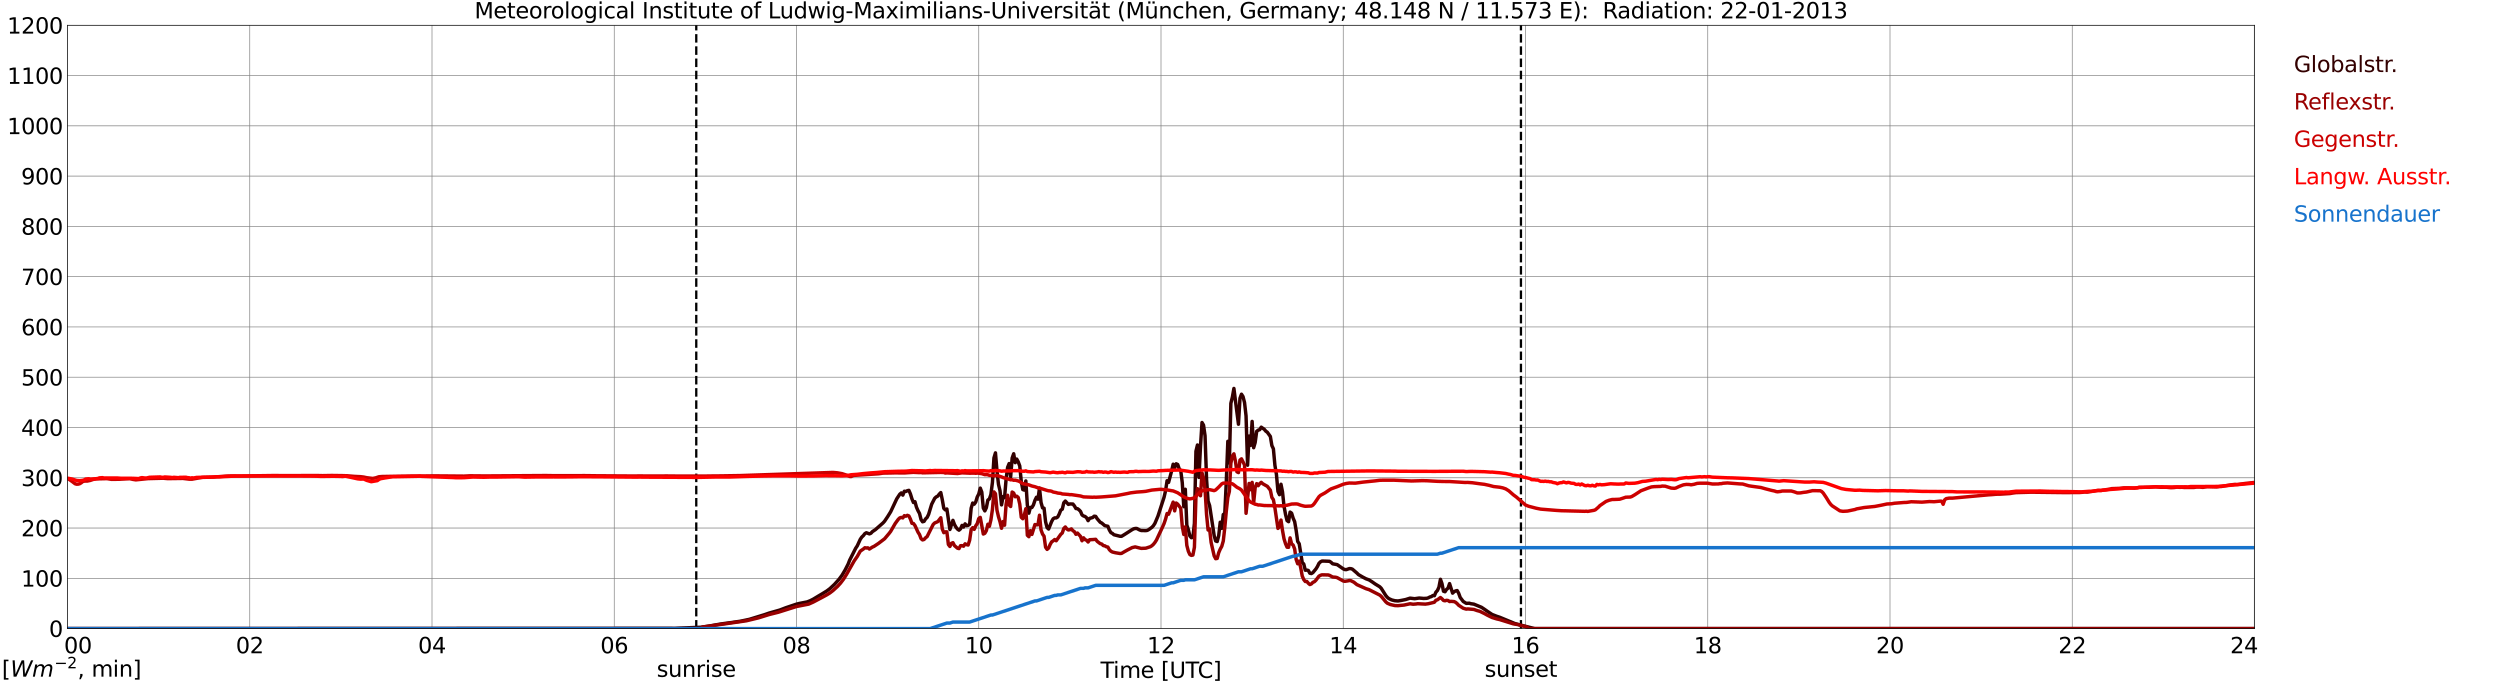 <?xml version="1.0" encoding="utf-8" standalone="no"?>
<!DOCTYPE svg PUBLIC "-//W3C//DTD SVG 1.1//EN"
  "http://www.w3.org/Graphics/SVG/1.1/DTD/svg11.dtd">
<svg xmlns:xlink="http://www.w3.org/1999/xlink" width="1085.4pt" height="296.64pt" viewBox="0 0 1085.4 296.64" xmlns="http://www.w3.org/2000/svg" version="1.1">
 <defs>
  <style type="text/css">*{stroke-linejoin: round; stroke-linecap: butt}</style>
 </defs>
 <g id="figure_1">
  <g id="patch_1">
   <path d="M 0 296.64 
L 1085.4 296.64 
L 1085.4 0 
L 0 0 
z
" style="fill: #ffffff"/>
  </g>
  <g id="axes_1">
   <g id="patch_2">
    <path d="M 29.306 272.909 
L 978.814 272.909 
L 978.814 10.976 
L 29.306 10.976 
z
" style="fill: #ffffff"/>
   </g>
   <g id="patch_3">
    <path d="M 978.814 272.909 
L 978.814 272.909 
L 978.814 10.976 
L 978.814 10.976 
z
" clip-path="url(#p135b7953f3)" style="fill: #d3d3d3; opacity: 0.25; stroke: #d3d3d3; stroke-linejoin: miter"/>
   </g>
   <g id="matplotlib.axis_1">
    <g id="xtick_1">
     <g id="line2d_1">
      <path d="M 29.306 272.909 
L 29.306 10.976 
" clip-path="url(#p135b7953f3)" style="fill: none; stroke: #808080; stroke-width: 0.3; stroke-linecap: square"/>
     </g>
     <g id="line2d_2"/>
     <g id="text_1">
      <!--    00 -->
      <g transform="translate(18.733 283.627) scale(0.095 -0.095)">
       <defs>
        <path id="DejaVuSans-20" transform="scale(0.016)"/>
        <path id="DejaVuSans-30" d="M 2034 4250 
Q 1547 4250 1301 3770 
Q 1056 3291 1056 2328 
Q 1056 1369 1301 889 
Q 1547 409 2034 409 
Q 2525 409 2770 889 
Q 3016 1369 3016 2328 
Q 3016 3291 2770 3770 
Q 2525 4250 2034 4250 
z
M 2034 4750 
Q 2819 4750 3233 4129 
Q 3647 3509 3647 2328 
Q 3647 1150 3233 529 
Q 2819 -91 2034 -91 
Q 1250 -91 836 529 
Q 422 1150 422 2328 
Q 422 3509 836 4129 
Q 1250 4750 2034 4750 
z
" transform="scale(0.016)"/>
       </defs>
       <use xlink:href="#DejaVuSans-20"/>
       <use xlink:href="#DejaVuSans-20" transform="translate(31.787 0)"/>
       <use xlink:href="#DejaVuSans-20" transform="translate(63.574 0)"/>
       <use xlink:href="#DejaVuSans-30" transform="translate(95.361 0)"/>
       <use xlink:href="#DejaVuSans-30" transform="translate(158.984 0)"/>
      </g>
     </g>
    </g>
    <g id="xtick_2">
     <g id="line2d_3">
      <path d="M 108.431 272.909 
L 108.431 10.976 
" clip-path="url(#p135b7953f3)" style="fill: none; stroke: #808080; stroke-width: 0.3; stroke-linecap: square"/>
     </g>
     <g id="line2d_4"/>
     <g id="text_2">
      <!-- 02 -->
      <g transform="translate(102.387 283.627) scale(0.095 -0.095)">
       <defs>
        <path id="DejaVuSans-32" d="M 1228 531 
L 3431 531 
L 3431 0 
L 469 0 
L 469 531 
Q 828 903 1448 1529 
Q 2069 2156 2228 2338 
Q 2531 2678 2651 2914 
Q 2772 3150 2772 3378 
Q 2772 3750 2511 3984 
Q 2250 4219 1831 4219 
Q 1534 4219 1204 4116 
Q 875 4013 500 3803 
L 500 4441 
Q 881 4594 1212 4672 
Q 1544 4750 1819 4750 
Q 2544 4750 2975 4387 
Q 3406 4025 3406 3419 
Q 3406 3131 3298 2873 
Q 3191 2616 2906 2266 
Q 2828 2175 2409 1742 
Q 1991 1309 1228 531 
z
" transform="scale(0.016)"/>
       </defs>
       <use xlink:href="#DejaVuSans-30"/>
       <use xlink:href="#DejaVuSans-32" transform="translate(63.623 0)"/>
      </g>
     </g>
    </g>
    <g id="xtick_3">
     <g id="line2d_5">
      <path d="M 187.557 272.909 
L 187.557 10.976 
" clip-path="url(#p135b7953f3)" style="fill: none; stroke: #808080; stroke-width: 0.3; stroke-linecap: square"/>
     </g>
     <g id="line2d_6"/>
     <g id="text_3">
      <!-- 04 -->
      <g transform="translate(181.513 283.627) scale(0.095 -0.095)">
       <defs>
        <path id="DejaVuSans-34" d="M 2419 4116 
L 825 1625 
L 2419 1625 
L 2419 4116 
z
M 2253 4666 
L 3047 4666 
L 3047 1625 
L 3713 1625 
L 3713 1100 
L 3047 1100 
L 3047 0 
L 2419 0 
L 2419 1100 
L 313 1100 
L 313 1709 
L 2253 4666 
z
" transform="scale(0.016)"/>
       </defs>
       <use xlink:href="#DejaVuSans-30"/>
       <use xlink:href="#DejaVuSans-34" transform="translate(63.623 0)"/>
      </g>
     </g>
    </g>
    <g id="xtick_4">
     <g id="line2d_7">
      <path d="M 266.683 272.909 
L 266.683 10.976 
" clip-path="url(#p135b7953f3)" style="fill: none; stroke: #808080; stroke-width: 0.3; stroke-linecap: square"/>
     </g>
     <g id="line2d_8"/>
     <g id="text_4">
      <!-- 06 -->
      <g transform="translate(260.638 283.627) scale(0.095 -0.095)">
       <defs>
        <path id="DejaVuSans-36" d="M 2113 2584 
Q 1688 2584 1439 2293 
Q 1191 2003 1191 1497 
Q 1191 994 1439 701 
Q 1688 409 2113 409 
Q 2538 409 2786 701 
Q 3034 994 3034 1497 
Q 3034 2003 2786 2293 
Q 2538 2584 2113 2584 
z
M 3366 4563 
L 3366 3988 
Q 3128 4100 2886 4159 
Q 2644 4219 2406 4219 
Q 1781 4219 1451 3797 
Q 1122 3375 1075 2522 
Q 1259 2794 1537 2939 
Q 1816 3084 2150 3084 
Q 2853 3084 3261 2657 
Q 3669 2231 3669 1497 
Q 3669 778 3244 343 
Q 2819 -91 2113 -91 
Q 1303 -91 875 529 
Q 447 1150 447 2328 
Q 447 3434 972 4092 
Q 1497 4750 2381 4750 
Q 2619 4750 2861 4703 
Q 3103 4656 3366 4563 
z
" transform="scale(0.016)"/>
       </defs>
       <use xlink:href="#DejaVuSans-30"/>
       <use xlink:href="#DejaVuSans-36" transform="translate(63.623 0)"/>
      </g>
     </g>
    </g>
    <g id="xtick_5">
     <g id="line2d_9">
      <path d="M 345.808 272.909 
L 345.808 10.976 
" clip-path="url(#p135b7953f3)" style="fill: none; stroke: #808080; stroke-width: 0.3; stroke-linecap: square"/>
     </g>
     <g id="line2d_10"/>
     <g id="text_5">
      <!-- 08 -->
      <g transform="translate(339.764 283.627) scale(0.095 -0.095)">
       <defs>
        <path id="DejaVuSans-38" d="M 2034 2216 
Q 1584 2216 1326 1975 
Q 1069 1734 1069 1313 
Q 1069 891 1326 650 
Q 1584 409 2034 409 
Q 2484 409 2743 651 
Q 3003 894 3003 1313 
Q 3003 1734 2745 1975 
Q 2488 2216 2034 2216 
z
M 1403 2484 
Q 997 2584 770 2862 
Q 544 3141 544 3541 
Q 544 4100 942 4425 
Q 1341 4750 2034 4750 
Q 2731 4750 3128 4425 
Q 3525 4100 3525 3541 
Q 3525 3141 3298 2862 
Q 3072 2584 2669 2484 
Q 3125 2378 3379 2068 
Q 3634 1759 3634 1313 
Q 3634 634 3220 271 
Q 2806 -91 2034 -91 
Q 1263 -91 848 271 
Q 434 634 434 1313 
Q 434 1759 690 2068 
Q 947 2378 1403 2484 
z
M 1172 3481 
Q 1172 3119 1398 2916 
Q 1625 2713 2034 2713 
Q 2441 2713 2670 2916 
Q 2900 3119 2900 3481 
Q 2900 3844 2670 4047 
Q 2441 4250 2034 4250 
Q 1625 4250 1398 4047 
Q 1172 3844 1172 3481 
z
" transform="scale(0.016)"/>
       </defs>
       <use xlink:href="#DejaVuSans-30"/>
       <use xlink:href="#DejaVuSans-38" transform="translate(63.623 0)"/>
      </g>
     </g>
    </g>
    <g id="xtick_6">
     <g id="line2d_11">
      <path d="M 424.934 272.909 
L 424.934 10.976 
" clip-path="url(#p135b7953f3)" style="fill: none; stroke: #808080; stroke-width: 0.3; stroke-linecap: square"/>
     </g>
     <g id="line2d_12"/>
     <g id="text_6">
      <!-- 10 -->
      <g transform="translate(418.89 283.627) scale(0.095 -0.095)">
       <defs>
        <path id="DejaVuSans-31" d="M 794 531 
L 1825 531 
L 1825 4091 
L 703 3866 
L 703 4441 
L 1819 4666 
L 2450 4666 
L 2450 531 
L 3481 531 
L 3481 0 
L 794 0 
L 794 531 
z
" transform="scale(0.016)"/>
       </defs>
       <use xlink:href="#DejaVuSans-31"/>
       <use xlink:href="#DejaVuSans-30" transform="translate(63.623 0)"/>
      </g>
     </g>
    </g>
    <g id="xtick_7">
     <g id="line2d_13">
      <path d="M 504.06 272.909 
L 504.06 10.976 
" clip-path="url(#p135b7953f3)" style="fill: none; stroke: #808080; stroke-width: 0.3; stroke-linecap: square"/>
     </g>
     <g id="line2d_14"/>
     <g id="text_7">
      <!-- 12 -->
      <g transform="translate(498.015 283.627) scale(0.095 -0.095)">
       <use xlink:href="#DejaVuSans-31"/>
       <use xlink:href="#DejaVuSans-32" transform="translate(63.623 0)"/>
      </g>
     </g>
    </g>
    <g id="xtick_8">
     <g id="line2d_15">
      <path d="M 583.185 272.909 
L 583.185 10.976 
" clip-path="url(#p135b7953f3)" style="fill: none; stroke: #808080; stroke-width: 0.3; stroke-linecap: square"/>
     </g>
     <g id="line2d_16"/>
     <g id="text_8">
      <!-- 14 -->
      <g transform="translate(577.141 283.627) scale(0.095 -0.095)">
       <use xlink:href="#DejaVuSans-31"/>
       <use xlink:href="#DejaVuSans-34" transform="translate(63.623 0)"/>
      </g>
     </g>
    </g>
    <g id="xtick_9">
     <g id="line2d_17">
      <path d="M 662.311 272.909 
L 662.311 10.976 
" clip-path="url(#p135b7953f3)" style="fill: none; stroke: #808080; stroke-width: 0.3; stroke-linecap: square"/>
     </g>
     <g id="line2d_18"/>
     <g id="text_9">
      <!-- 16 -->
      <g transform="translate(656.267 283.627) scale(0.095 -0.095)">
       <use xlink:href="#DejaVuSans-31"/>
       <use xlink:href="#DejaVuSans-36" transform="translate(63.623 0)"/>
      </g>
     </g>
    </g>
    <g id="xtick_10">
     <g id="line2d_19">
      <path d="M 741.437 272.909 
L 741.437 10.976 
" clip-path="url(#p135b7953f3)" style="fill: none; stroke: #808080; stroke-width: 0.3; stroke-linecap: square"/>
     </g>
     <g id="line2d_20"/>
     <g id="text_10">
      <!-- 18 -->
      <g transform="translate(735.392 283.627) scale(0.095 -0.095)">
       <use xlink:href="#DejaVuSans-31"/>
       <use xlink:href="#DejaVuSans-38" transform="translate(63.623 0)"/>
      </g>
     </g>
    </g>
    <g id="xtick_11">
     <g id="line2d_21">
      <path d="M 820.562 272.909 
L 820.562 10.976 
" clip-path="url(#p135b7953f3)" style="fill: none; stroke: #808080; stroke-width: 0.3; stroke-linecap: square"/>
     </g>
     <g id="line2d_22"/>
     <g id="text_11">
      <!-- 20 -->
      <g transform="translate(814.518 283.627) scale(0.095 -0.095)">
       <use xlink:href="#DejaVuSans-32"/>
       <use xlink:href="#DejaVuSans-30" transform="translate(63.623 0)"/>
      </g>
     </g>
    </g>
    <g id="xtick_12">
     <g id="line2d_23">
      <path d="M 899.688 272.909 
L 899.688 10.976 
" clip-path="url(#p135b7953f3)" style="fill: none; stroke: #808080; stroke-width: 0.3; stroke-linecap: square"/>
     </g>
     <g id="line2d_24"/>
     <g id="text_12">
      <!-- 22 -->
      <g transform="translate(893.644 283.627) scale(0.095 -0.095)">
       <use xlink:href="#DejaVuSans-32"/>
       <use xlink:href="#DejaVuSans-32" transform="translate(63.623 0)"/>
      </g>
     </g>
    </g>
    <g id="xtick_13">
     <g id="line2d_25">
      <path d="M 978.814 272.909 
L 978.814 10.976 
" clip-path="url(#p135b7953f3)" style="fill: none; stroke: #808080; stroke-width: 0.3; stroke-linecap: square"/>
     </g>
     <g id="line2d_26"/>
     <g id="text_13">
      <!-- 24    -->
      <g transform="translate(968.241 283.627) scale(0.095 -0.095)">
       <use xlink:href="#DejaVuSans-32"/>
       <use xlink:href="#DejaVuSans-34" transform="translate(63.623 0)"/>
       <use xlink:href="#DejaVuSans-20" transform="translate(127.246 0)"/>
       <use xlink:href="#DejaVuSans-20" transform="translate(159.033 0)"/>
       <use xlink:href="#DejaVuSans-20" transform="translate(190.82 0)"/>
      </g>
     </g>
    </g>
    <g id="text_14">
     <!-- Time [UTC] -->
     <g transform="translate(477.806 294.322) scale(0.095 -0.095)">
      <defs>
       <path id="DejaVuSans-54" d="M -19 4666 
L 3928 4666 
L 3928 4134 
L 2272 4134 
L 2272 0 
L 1638 0 
L 1638 4134 
L -19 4134 
L -19 4666 
z
" transform="scale(0.016)"/>
       <path id="DejaVuSans-69" d="M 603 3500 
L 1178 3500 
L 1178 0 
L 603 0 
L 603 3500 
z
M 603 4863 
L 1178 4863 
L 1178 4134 
L 603 4134 
L 603 4863 
z
" transform="scale(0.016)"/>
       <path id="DejaVuSans-6d" d="M 3328 2828 
Q 3544 3216 3844 3400 
Q 4144 3584 4550 3584 
Q 5097 3584 5394 3201 
Q 5691 2819 5691 2113 
L 5691 0 
L 5113 0 
L 5113 2094 
Q 5113 2597 4934 2840 
Q 4756 3084 4391 3084 
Q 3944 3084 3684 2787 
Q 3425 2491 3425 1978 
L 3425 0 
L 2847 0 
L 2847 2094 
Q 2847 2600 2669 2842 
Q 2491 3084 2119 3084 
Q 1678 3084 1418 2786 
Q 1159 2488 1159 1978 
L 1159 0 
L 581 0 
L 581 3500 
L 1159 3500 
L 1159 2956 
Q 1356 3278 1631 3431 
Q 1906 3584 2284 3584 
Q 2666 3584 2933 3390 
Q 3200 3197 3328 2828 
z
" transform="scale(0.016)"/>
       <path id="DejaVuSans-65" d="M 3597 1894 
L 3597 1613 
L 953 1613 
Q 991 1019 1311 708 
Q 1631 397 2203 397 
Q 2534 397 2845 478 
Q 3156 559 3463 722 
L 3463 178 
Q 3153 47 2828 -22 
Q 2503 -91 2169 -91 
Q 1331 -91 842 396 
Q 353 884 353 1716 
Q 353 2575 817 3079 
Q 1281 3584 2069 3584 
Q 2775 3584 3186 3129 
Q 3597 2675 3597 1894 
z
M 3022 2063 
Q 3016 2534 2758 2815 
Q 2500 3097 2075 3097 
Q 1594 3097 1305 2825 
Q 1016 2553 972 2059 
L 3022 2063 
z
" transform="scale(0.016)"/>
       <path id="DejaVuSans-5b" d="M 550 4863 
L 1875 4863 
L 1875 4416 
L 1125 4416 
L 1125 -397 
L 1875 -397 
L 1875 -844 
L 550 -844 
L 550 4863 
z
" transform="scale(0.016)"/>
       <path id="DejaVuSans-55" d="M 556 4666 
L 1191 4666 
L 1191 1831 
Q 1191 1081 1462 751 
Q 1734 422 2344 422 
Q 2950 422 3222 751 
Q 3494 1081 3494 1831 
L 3494 4666 
L 4128 4666 
L 4128 1753 
Q 4128 841 3676 375 
Q 3225 -91 2344 -91 
Q 1459 -91 1007 375 
Q 556 841 556 1753 
L 556 4666 
z
" transform="scale(0.016)"/>
       <path id="DejaVuSans-43" d="M 4122 4306 
L 4122 3641 
Q 3803 3938 3442 4084 
Q 3081 4231 2675 4231 
Q 1875 4231 1450 3742 
Q 1025 3253 1025 2328 
Q 1025 1406 1450 917 
Q 1875 428 2675 428 
Q 3081 428 3442 575 
Q 3803 722 4122 1019 
L 4122 359 
Q 3791 134 3420 21 
Q 3050 -91 2638 -91 
Q 1578 -91 968 557 
Q 359 1206 359 2328 
Q 359 3453 968 4101 
Q 1578 4750 2638 4750 
Q 3056 4750 3426 4639 
Q 3797 4528 4122 4306 
z
" transform="scale(0.016)"/>
       <path id="DejaVuSans-5d" d="M 1947 4863 
L 1947 -844 
L 622 -844 
L 622 -397 
L 1369 -397 
L 1369 4416 
L 622 4416 
L 622 4863 
L 1947 4863 
z
" transform="scale(0.016)"/>
      </defs>
      <use xlink:href="#DejaVuSans-54"/>
      <use xlink:href="#DejaVuSans-69" transform="translate(57.959 0)"/>
      <use xlink:href="#DejaVuSans-6d" transform="translate(85.742 0)"/>
      <use xlink:href="#DejaVuSans-65" transform="translate(183.154 0)"/>
      <use xlink:href="#DejaVuSans-20" transform="translate(244.678 0)"/>
      <use xlink:href="#DejaVuSans-5b" transform="translate(276.465 0)"/>
      <use xlink:href="#DejaVuSans-55" transform="translate(315.479 0)"/>
      <use xlink:href="#DejaVuSans-54" transform="translate(388.672 0)"/>
      <use xlink:href="#DejaVuSans-43" transform="translate(443.881 0)"/>
      <use xlink:href="#DejaVuSans-5d" transform="translate(513.705 0)"/>
     </g>
    </g>
   </g>
   <g id="matplotlib.axis_2">
    <g id="ytick_1">
     <g id="line2d_27">
      <path d="M 29.306 272.909 
L 978.814 272.909 
" clip-path="url(#p135b7953f3)" style="fill: none; stroke: #808080; stroke-width: 0.3; stroke-linecap: square"/>
     </g>
     <g id="line2d_28"/>
     <g id="text_15">
      <!-- 0 -->
      <g transform="translate(21.261 276.518) scale(0.095 -0.095)">
       <use xlink:href="#DejaVuSans-30"/>
      </g>
     </g>
    </g>
    <g id="ytick_2">
     <g id="line2d_29">
      <path d="M 29.306 251.081 
L 978.814 251.081 
" clip-path="url(#p135b7953f3)" style="fill: none; stroke: #808080; stroke-width: 0.3; stroke-linecap: square"/>
     </g>
     <g id="line2d_30"/>
     <g id="text_16">
      <!-- 100 -->
      <g transform="translate(9.173 254.69) scale(0.095 -0.095)">
       <use xlink:href="#DejaVuSans-31"/>
       <use xlink:href="#DejaVuSans-30" transform="translate(63.623 0)"/>
       <use xlink:href="#DejaVuSans-30" transform="translate(127.246 0)"/>
      </g>
     </g>
    </g>
    <g id="ytick_3">
     <g id="line2d_31">
      <path d="M 29.306 229.253 
L 978.814 229.253 
" clip-path="url(#p135b7953f3)" style="fill: none; stroke: #808080; stroke-width: 0.3; stroke-linecap: square"/>
     </g>
     <g id="line2d_32"/>
     <g id="text_17">
      <!-- 200 -->
      <g transform="translate(9.173 232.863) scale(0.095 -0.095)">
       <use xlink:href="#DejaVuSans-32"/>
       <use xlink:href="#DejaVuSans-30" transform="translate(63.623 0)"/>
       <use xlink:href="#DejaVuSans-30" transform="translate(127.246 0)"/>
      </g>
     </g>
    </g>
    <g id="ytick_4">
     <g id="line2d_33">
      <path d="M 29.306 207.426 
L 978.814 207.426 
" clip-path="url(#p135b7953f3)" style="fill: none; stroke: #808080; stroke-width: 0.3; stroke-linecap: square"/>
     </g>
     <g id="line2d_34"/>
     <g id="text_18">
      <!-- 300 -->
      <g transform="translate(9.173 211.035) scale(0.095 -0.095)">
       <defs>
        <path id="DejaVuSans-33" d="M 2597 2516 
Q 3050 2419 3304 2112 
Q 3559 1806 3559 1356 
Q 3559 666 3084 287 
Q 2609 -91 1734 -91 
Q 1441 -91 1130 -33 
Q 819 25 488 141 
L 488 750 
Q 750 597 1062 519 
Q 1375 441 1716 441 
Q 2309 441 2620 675 
Q 2931 909 2931 1356 
Q 2931 1769 2642 2001 
Q 2353 2234 1838 2234 
L 1294 2234 
L 1294 2753 
L 1863 2753 
Q 2328 2753 2575 2939 
Q 2822 3125 2822 3475 
Q 2822 3834 2567 4026 
Q 2313 4219 1838 4219 
Q 1578 4219 1281 4162 
Q 984 4106 628 3988 
L 628 4550 
Q 988 4650 1302 4700 
Q 1616 4750 1894 4750 
Q 2613 4750 3031 4423 
Q 3450 4097 3450 3541 
Q 3450 3153 3228 2886 
Q 3006 2619 2597 2516 
z
" transform="scale(0.016)"/>
       </defs>
       <use xlink:href="#DejaVuSans-33"/>
       <use xlink:href="#DejaVuSans-30" transform="translate(63.623 0)"/>
       <use xlink:href="#DejaVuSans-30" transform="translate(127.246 0)"/>
      </g>
     </g>
    </g>
    <g id="ytick_5">
     <g id="line2d_35">
      <path d="M 29.306 185.598 
L 978.814 185.598 
" clip-path="url(#p135b7953f3)" style="fill: none; stroke: #808080; stroke-width: 0.3; stroke-linecap: square"/>
     </g>
     <g id="line2d_36"/>
     <g id="text_19">
      <!-- 400 -->
      <g transform="translate(9.173 189.207) scale(0.095 -0.095)">
       <use xlink:href="#DejaVuSans-34"/>
       <use xlink:href="#DejaVuSans-30" transform="translate(63.623 0)"/>
       <use xlink:href="#DejaVuSans-30" transform="translate(127.246 0)"/>
      </g>
     </g>
    </g>
    <g id="ytick_6">
     <g id="line2d_37">
      <path d="M 29.306 163.77 
L 978.814 163.77 
" clip-path="url(#p135b7953f3)" style="fill: none; stroke: #808080; stroke-width: 0.3; stroke-linecap: square"/>
     </g>
     <g id="line2d_38"/>
     <g id="text_20">
      <!-- 500 -->
      <g transform="translate(9.173 167.379) scale(0.095 -0.095)">
       <defs>
        <path id="DejaVuSans-35" d="M 691 4666 
L 3169 4666 
L 3169 4134 
L 1269 4134 
L 1269 2991 
Q 1406 3038 1543 3061 
Q 1681 3084 1819 3084 
Q 2600 3084 3056 2656 
Q 3513 2228 3513 1497 
Q 3513 744 3044 326 
Q 2575 -91 1722 -91 
Q 1428 -91 1123 -41 
Q 819 9 494 109 
L 494 744 
Q 775 591 1075 516 
Q 1375 441 1709 441 
Q 2250 441 2565 725 
Q 2881 1009 2881 1497 
Q 2881 1984 2565 2268 
Q 2250 2553 1709 2553 
Q 1456 2553 1204 2497 
Q 953 2441 691 2322 
L 691 4666 
z
" transform="scale(0.016)"/>
       </defs>
       <use xlink:href="#DejaVuSans-35"/>
       <use xlink:href="#DejaVuSans-30" transform="translate(63.623 0)"/>
       <use xlink:href="#DejaVuSans-30" transform="translate(127.246 0)"/>
      </g>
     </g>
    </g>
    <g id="ytick_7">
     <g id="line2d_39">
      <path d="M 29.306 141.942 
L 978.814 141.942 
" clip-path="url(#p135b7953f3)" style="fill: none; stroke: #808080; stroke-width: 0.3; stroke-linecap: square"/>
     </g>
     <g id="line2d_40"/>
     <g id="text_21">
      <!-- 600 -->
      <g transform="translate(9.173 145.551) scale(0.095 -0.095)">
       <use xlink:href="#DejaVuSans-36"/>
       <use xlink:href="#DejaVuSans-30" transform="translate(63.623 0)"/>
       <use xlink:href="#DejaVuSans-30" transform="translate(127.246 0)"/>
      </g>
     </g>
    </g>
    <g id="ytick_8">
     <g id="line2d_41">
      <path d="M 29.306 120.114 
L 978.814 120.114 
" clip-path="url(#p135b7953f3)" style="fill: none; stroke: #808080; stroke-width: 0.3; stroke-linecap: square"/>
     </g>
     <g id="line2d_42"/>
     <g id="text_22">
      <!-- 700 -->
      <g transform="translate(9.173 123.724) scale(0.095 -0.095)">
       <defs>
        <path id="DejaVuSans-37" d="M 525 4666 
L 3525 4666 
L 3525 4397 
L 1831 0 
L 1172 0 
L 2766 4134 
L 525 4134 
L 525 4666 
z
" transform="scale(0.016)"/>
       </defs>
       <use xlink:href="#DejaVuSans-37"/>
       <use xlink:href="#DejaVuSans-30" transform="translate(63.623 0)"/>
       <use xlink:href="#DejaVuSans-30" transform="translate(127.246 0)"/>
      </g>
     </g>
    </g>
    <g id="ytick_9">
     <g id="line2d_43">
      <path d="M 29.306 98.287 
L 978.814 98.287 
" clip-path="url(#p135b7953f3)" style="fill: none; stroke: #808080; stroke-width: 0.3; stroke-linecap: square"/>
     </g>
     <g id="line2d_44"/>
     <g id="text_23">
      <!-- 800 -->
      <g transform="translate(9.173 101.896) scale(0.095 -0.095)">
       <use xlink:href="#DejaVuSans-38"/>
       <use xlink:href="#DejaVuSans-30" transform="translate(63.623 0)"/>
       <use xlink:href="#DejaVuSans-30" transform="translate(127.246 0)"/>
      </g>
     </g>
    </g>
    <g id="ytick_10">
     <g id="line2d_45">
      <path d="M 29.306 76.459 
L 978.814 76.459 
" clip-path="url(#p135b7953f3)" style="fill: none; stroke: #808080; stroke-width: 0.3; stroke-linecap: square"/>
     </g>
     <g id="line2d_46"/>
     <g id="text_24">
      <!-- 900 -->
      <g transform="translate(9.173 80.068) scale(0.095 -0.095)">
       <defs>
        <path id="DejaVuSans-39" d="M 703 97 
L 703 672 
Q 941 559 1184 500 
Q 1428 441 1663 441 
Q 2288 441 2617 861 
Q 2947 1281 2994 2138 
Q 2813 1869 2534 1725 
Q 2256 1581 1919 1581 
Q 1219 1581 811 2004 
Q 403 2428 403 3163 
Q 403 3881 828 4315 
Q 1253 4750 1959 4750 
Q 2769 4750 3195 4129 
Q 3622 3509 3622 2328 
Q 3622 1225 3098 567 
Q 2575 -91 1691 -91 
Q 1453 -91 1209 -44 
Q 966 3 703 97 
z
M 1959 2075 
Q 2384 2075 2632 2365 
Q 2881 2656 2881 3163 
Q 2881 3666 2632 3958 
Q 2384 4250 1959 4250 
Q 1534 4250 1286 3958 
Q 1038 3666 1038 3163 
Q 1038 2656 1286 2365 
Q 1534 2075 1959 2075 
z
" transform="scale(0.016)"/>
       </defs>
       <use xlink:href="#DejaVuSans-39"/>
       <use xlink:href="#DejaVuSans-30" transform="translate(63.623 0)"/>
       <use xlink:href="#DejaVuSans-30" transform="translate(127.246 0)"/>
      </g>
     </g>
    </g>
    <g id="ytick_11">
     <g id="line2d_47">
      <path d="M 29.306 54.631 
L 978.814 54.631 
" clip-path="url(#p135b7953f3)" style="fill: none; stroke: #808080; stroke-width: 0.3; stroke-linecap: square"/>
     </g>
     <g id="line2d_48"/>
     <g id="text_25">
      <!-- 1000 -->
      <g transform="translate(3.128 58.24) scale(0.095 -0.095)">
       <use xlink:href="#DejaVuSans-31"/>
       <use xlink:href="#DejaVuSans-30" transform="translate(63.623 0)"/>
       <use xlink:href="#DejaVuSans-30" transform="translate(127.246 0)"/>
       <use xlink:href="#DejaVuSans-30" transform="translate(190.869 0)"/>
      </g>
     </g>
    </g>
    <g id="ytick_12">
     <g id="line2d_49">
      <path d="M 29.306 32.803 
L 978.814 32.803 
" clip-path="url(#p135b7953f3)" style="fill: none; stroke: #808080; stroke-width: 0.3; stroke-linecap: square"/>
     </g>
     <g id="line2d_50"/>
     <g id="text_26">
      <!-- 1100 -->
      <g transform="translate(3.128 36.413) scale(0.095 -0.095)">
       <use xlink:href="#DejaVuSans-31"/>
       <use xlink:href="#DejaVuSans-31" transform="translate(63.623 0)"/>
       <use xlink:href="#DejaVuSans-30" transform="translate(127.246 0)"/>
       <use xlink:href="#DejaVuSans-30" transform="translate(190.869 0)"/>
      </g>
     </g>
    </g>
    <g id="ytick_13">
     <g id="line2d_51">
      <path d="M 29.306 10.976 
L 978.814 10.976 
" clip-path="url(#p135b7953f3)" style="fill: none; stroke: #808080; stroke-width: 0.3; stroke-linecap: square"/>
     </g>
     <g id="line2d_52"/>
     <g id="text_27">
      <!-- 1200 -->
      <g transform="translate(3.128 14.585) scale(0.095 -0.095)">
       <use xlink:href="#DejaVuSans-31"/>
       <use xlink:href="#DejaVuSans-32" transform="translate(63.623 0)"/>
       <use xlink:href="#DejaVuSans-30" transform="translate(127.246 0)"/>
       <use xlink:href="#DejaVuSans-30" transform="translate(190.869 0)"/>
      </g>
     </g>
    </g>
   </g>
   <g id="line2d_53">
    <path d="M 302.289 272.909 
L 302.289 10.976 
" clip-path="url(#p135b7953f3)" style="fill: none; stroke-dasharray: 3.7,1.6; stroke-dashoffset: 0; stroke: #000000"/>
   </g>
   <g id="line2d_54">
    <path d="M 660.333 272.909 
L 660.333 10.976 
" clip-path="url(#p135b7953f3)" style="fill: none; stroke-dasharray: 3.7,1.6; stroke-dashoffset: 0; stroke: #000000"/>
   </g>
   <g id="line2d_55">
    <path d="M 29.306 272.909 
L 287.783 272.8 
L 291.08 272.8 
L 293.058 272.821 
L 294.377 272.736 
L 304.267 272.326 
L 308.224 271.745 
L 312.839 270.927 
L 321.411 269.722 
L 325.368 268.882 
L 331.961 266.858 
L 333.94 266.171 
L 338.555 264.857 
L 341.193 263.846 
L 345.808 262.296 
L 347.127 261.973 
L 350.424 261.327 
L 351.743 260.81 
L 353.062 260.144 
L 355.699 258.55 
L 357.018 257.776 
L 358.996 256.549 
L 360.315 255.558 
L 362.293 253.707 
L 364.271 251.511 
L 365.59 249.723 
L 366.909 247.486 
L 368.227 244.902 
L 368.887 243.201 
L 371.524 237.993 
L 372.184 237.002 
L 373.502 234.138 
L 374.162 233.171 
L 374.821 232.547 
L 375.481 231.685 
L 376.14 231.299 
L 377.459 231.792 
L 378.118 231.512 
L 378.777 230.803 
L 380.096 229.919 
L 383.393 227.014 
L 384.053 226.283 
L 385.371 224.322 
L 386.69 222.192 
L 388.009 219.394 
L 389.328 216.574 
L 390.646 214.572 
L 391.306 214.011 
L 391.965 214.958 
L 392.624 213.28 
L 393.284 213.387 
L 393.943 213.044 
L 394.603 212.893 
L 395.262 214.421 
L 395.921 216.574 
L 396.581 218.167 
L 397.24 217.822 
L 397.899 220.212 
L 398.559 221.718 
L 399.218 222.923 
L 399.878 225.549 
L 400.537 226.54 
L 401.196 226.346 
L 401.856 225.27 
L 402.515 224.645 
L 403.175 223.29 
L 404.493 218.92 
L 405.812 216.336 
L 406.471 215.733 
L 407.131 215.39 
L 407.79 214.528 
L 408.45 213.86 
L 409.109 216.982 
L 409.768 220.727 
L 410.428 221.373 
L 411.087 220.987 
L 412.406 229.878 
L 413.725 225.916 
L 414.384 227.704 
L 415.043 228.887 
L 415.703 229.705 
L 416.362 230.179 
L 417.022 229.596 
L 417.681 228.112 
L 418.34 228.821 
L 419 227.444 
L 419.659 228.24 
L 420.318 228.112 
L 420.978 227.573 
L 421.637 220.642 
L 422.297 218.403 
L 422.956 218.898 
L 423.615 217.973 
L 424.275 215.777 
L 424.934 214.485 
L 425.593 211.924 
L 426.253 213.668 
L 426.912 220.577 
L 427.572 221.803 
L 428.231 220.426 
L 428.89 217.113 
L 429.55 216.617 
L 430.209 214.701 
L 430.869 209.49 
L 431.528 198.836 
L 432.187 196.619 
L 432.847 204.433 
L 433.506 210.309 
L 434.165 213.064 
L 434.825 219.199 
L 435.484 215.604 
L 436.144 216.056 
L 436.803 208.05 
L 437.462 202.927 
L 438.122 201.268 
L 438.781 207.015 
L 439.44 198.858 
L 440.1 197.005 
L 440.759 200.86 
L 441.419 199.31 
L 442.078 200.515 
L 442.737 202.303 
L 443.397 209.06 
L 444.056 212.548 
L 444.716 212.784 
L 445.375 208.803 
L 446.034 219.35 
L 446.694 222.794 
L 447.353 220.297 
L 448.012 220.319 
L 448.672 219.221 
L 449.331 217.241 
L 449.991 215.884 
L 450.65 216.724 
L 451.309 211.902 
L 451.969 218.123 
L 452.628 220.492 
L 453.287 220.642 
L 453.947 226.518 
L 454.606 229.081 
L 455.266 229.683 
L 456.584 226.411 
L 457.244 225.226 
L 457.903 224.84 
L 458.563 224.862 
L 459.222 224.451 
L 459.881 223.161 
L 460.541 221.48 
L 461.2 221.072 
L 461.859 218.274 
L 462.519 217.543 
L 463.838 218.986 
L 464.497 218.791 
L 465.816 218.833 
L 466.475 219.673 
L 467.134 220.793 
L 467.794 220.836 
L 468.453 221.33 
L 469.113 222.02 
L 469.772 223.569 
L 470.431 224.021 
L 471.091 224.237 
L 471.75 224.796 
L 472.409 226.045 
L 473.069 225.056 
L 474.388 224.689 
L 475.047 224.108 
L 475.706 224.194 
L 476.366 225.226 
L 477.685 226.756 
L 478.344 227.079 
L 479.663 228.219 
L 480.981 228.478 
L 481.641 230.113 
L 482.3 231.233 
L 482.96 231.578 
L 483.619 232.159 
L 486.256 232.826 
L 486.916 232.848 
L 488.235 232.052 
L 491.532 229.941 
L 492.191 229.596 
L 492.85 229.445 
L 493.51 229.426 
L 494.828 230.113 
L 495.488 230.329 
L 497.466 230.371 
L 498.125 230.264 
L 498.785 229.899 
L 500.103 228.952 
L 500.763 228.24 
L 501.422 227.208 
L 502.741 224.065 
L 505.379 215.906 
L 506.038 213.085 
L 506.697 208.716 
L 507.357 209.427 
L 508.675 204.455 
L 509.335 201.547 
L 509.994 203.056 
L 510.654 201.355 
L 511.313 201.678 
L 511.972 203.571 
L 512.632 204.304 
L 513.291 209.556 
L 513.95 219.974 
L 514.61 212.42 
L 515.269 228.005 
L 515.929 229.941 
L 516.588 232.717 
L 517.247 233.451 
L 517.907 233.278 
L 518.566 227.23 
L 519.226 195.929 
L 519.885 193.196 
L 520.544 207.275 
L 521.204 193.755 
L 521.863 183.443 
L 522.522 184.585 
L 523.182 189.193 
L 523.841 208.113 
L 524.501 217.565 
L 525.16 219.479 
L 527.138 232.547 
L 527.797 234.872 
L 528.457 235.107 
L 529.116 232.525 
L 529.776 226.734 
L 530.435 229.404 
L 531.094 223.397 
L 531.754 222.923 
L 532.413 208.932 
L 533.073 191.603 
L 533.732 200.989 
L 534.391 175.114 
L 535.051 172.379 
L 535.71 168.655 
L 537.029 179.054 
L 537.688 184.177 
L 538.348 172.94 
L 539.007 171.152 
L 539.666 172.187 
L 540.326 174.769 
L 540.985 180.582 
L 541.644 201.979 
L 542.304 189.322 
L 542.963 193.368 
L 543.623 182.97 
L 544.282 194.379 
L 544.941 192.12 
L 545.601 187.276 
L 546.26 186.759 
L 546.919 186.545 
L 547.579 185.467 
L 548.898 186.394 
L 549.557 187.189 
L 550.216 187.663 
L 551.535 189.494 
L 552.195 193.454 
L 552.854 194.853 
L 553.513 201.999 
L 554.173 205.917 
L 554.832 213.345 
L 555.491 214.766 
L 556.151 210.246 
L 556.81 213.581 
L 557.47 219.78 
L 558.129 223.334 
L 558.788 226.023 
L 559.448 226.496 
L 560.107 222.343 
L 560.766 222.794 
L 561.426 224.968 
L 562.085 226.475 
L 562.745 230.308 
L 563.404 235.086 
L 564.063 236.077 
L 565.382 244.255 
L 566.042 244.86 
L 566.701 247.571 
L 567.36 247.508 
L 568.02 247.678 
L 568.679 248.863 
L 569.338 249.014 
L 569.998 248.606 
L 571.317 247.012 
L 571.976 245.958 
L 572.635 244.6 
L 573.295 243.932 
L 573.954 243.59 
L 575.273 243.612 
L 577.251 243.697 
L 577.91 244.149 
L 578.57 244.773 
L 580.548 245.14 
L 583.185 246.969 
L 583.845 247.27 
L 584.504 247.314 
L 585.823 246.862 
L 586.482 246.884 
L 587.142 247.097 
L 589.12 248.798 
L 589.779 249.466 
L 591.757 250.607 
L 593.076 251.295 
L 594.395 251.769 
L 595.714 252.609 
L 597.032 253.534 
L 599.011 254.739 
L 599.67 255.407 
L 601.648 258.55 
L 602.307 259.325 
L 602.967 259.884 
L 604.286 260.487 
L 605.604 260.81 
L 606.923 260.919 
L 608.242 260.703 
L 610.22 260.314 
L 612.198 259.69 
L 614.176 259.928 
L 616.154 259.648 
L 618.133 259.821 
L 619.451 259.755 
L 620.111 259.561 
L 620.77 259.197 
L 621.429 259.024 
L 622.089 258.55 
L 622.748 258.636 
L 623.408 257.108 
L 624.067 256.376 
L 624.726 254.934 
L 625.386 251.511 
L 626.045 253.384 
L 626.705 256.678 
L 627.364 256.913 
L 628.023 255.925 
L 628.683 255.342 
L 629.342 253.384 
L 630.661 257.516 
L 631.32 256.892 
L 631.98 256.549 
L 632.639 256.398 
L 633.298 257.581 
L 633.958 259.389 
L 635.276 261.133 
L 636.595 261.951 
L 637.914 261.886 
L 638.573 262.102 
L 639.892 262.296 
L 643.189 263.652 
L 644.508 264.533 
L 645.827 265.459 
L 647.805 266.773 
L 649.783 267.548 
L 651.102 267.978 
L 657.695 270.713 
L 660.333 271.422 
L 666.267 272.909 
L 978.154 272.909 
L 978.154 272.909 
" clip-path="url(#p135b7953f3)" style="fill: none; stroke: #330000; stroke-width: 1.5; stroke-linecap: square"/>
   </g>
   <g id="line2d_56">
    <path d="M 29.306 272.909 
L 304.267 272.909 
L 304.927 272.252 
L 307.564 271.909 
L 311.521 271.285 
L 314.158 270.94 
L 324.049 269.519 
L 329.324 268.249 
L 333.94 266.806 
L 337.896 265.817 
L 345.808 263.32 
L 351.083 262.285 
L 353.062 261.403 
L 357.018 259.314 
L 358.996 258.238 
L 360.315 257.422 
L 361.634 256.409 
L 363.612 254.602 
L 364.93 253.159 
L 366.249 251.415 
L 367.568 249.306 
L 370.865 243.494 
L 372.184 241.599 
L 373.502 239.274 
L 374.821 238.371 
L 375.481 237.81 
L 376.14 237.919 
L 376.799 237.853 
L 377.459 238.371 
L 378.777 237.509 
L 379.437 237.229 
L 381.415 235.915 
L 384.053 233.914 
L 386.031 231.567 
L 386.69 230.707 
L 388.668 227.284 
L 389.987 225.475 
L 390.646 224.851 
L 391.306 224.637 
L 391.965 224.851 
L 392.624 223.884 
L 393.284 224.119 
L 393.943 223.733 
L 394.603 224.012 
L 395.262 225.368 
L 395.921 227.197 
L 396.581 227.284 
L 397.24 228.166 
L 398.559 231.052 
L 399.218 232.084 
L 399.878 233.85 
L 400.537 234.409 
L 401.196 234.215 
L 401.856 233.483 
L 402.515 232.966 
L 405.153 227.693 
L 405.812 227.046 
L 407.131 226.488 
L 408.45 224.787 
L 409.109 229.694 
L 409.768 231.266 
L 410.428 230.901 
L 411.087 230.921 
L 411.746 236.389 
L 412.406 237.251 
L 413.065 235.895 
L 413.725 235.614 
L 414.384 236.884 
L 415.703 238.004 
L 416.362 238.176 
L 417.022 236.928 
L 417.681 236.906 
L 418.34 237.144 
L 419 236.109 
L 419.659 236.454 
L 420.318 236.627 
L 420.978 234.56 
L 421.637 229.954 
L 422.297 229.092 
L 422.956 229.825 
L 423.615 228.317 
L 424.275 227.328 
L 424.934 225.132 
L 425.593 224.637 
L 426.912 231.849 
L 427.572 231.545 
L 428.231 230.384 
L 428.89 227.607 
L 429.55 228.489 
L 430.209 225.735 
L 430.869 221.214 
L 431.528 213.572 
L 432.187 214.347 
L 432.847 221.515 
L 433.506 224.357 
L 434.165 226.551 
L 434.825 229.352 
L 435.484 226.444 
L 436.144 228.016 
L 436.803 219.04 
L 437.462 215.035 
L 438.122 219.232 
L 438.781 219.9 
L 439.44 213.636 
L 440.1 214.046 
L 440.759 215.681 
L 441.419 215.423 
L 442.078 215.982 
L 442.737 218.868 
L 443.397 224.593 
L 444.056 225.217 
L 444.716 223.561 
L 445.375 220.869 
L 446.034 232.386 
L 446.694 233.01 
L 447.353 230.406 
L 448.012 232.019 
L 449.331 227.736 
L 449.991 227.865 
L 450.65 227.821 
L 451.309 223.689 
L 451.969 230.039 
L 452.628 231.868 
L 453.287 232.794 
L 453.947 237.574 
L 454.606 238.521 
L 455.266 237.939 
L 455.925 236.411 
L 456.584 235.249 
L 457.244 234.817 
L 457.903 234.237 
L 458.563 234.776 
L 460.541 231.999 
L 461.2 231.395 
L 461.859 229.437 
L 462.519 228.791 
L 463.178 229.672 
L 463.838 230.083 
L 464.497 229.976 
L 465.156 229.631 
L 465.816 230.406 
L 466.475 230.858 
L 467.134 231.977 
L 467.794 231.438 
L 469.113 232.881 
L 469.772 234.776 
L 470.431 233.505 
L 471.091 234.302 
L 471.75 234.538 
L 472.409 235.313 
L 473.069 234.324 
L 474.388 234.258 
L 475.706 234.151 
L 476.366 235.033 
L 477.685 236.046 
L 478.344 236.197 
L 479.003 236.884 
L 479.663 236.972 
L 480.322 237.38 
L 480.981 237.509 
L 481.641 238.65 
L 482.3 239.296 
L 482.96 239.661 
L 484.278 239.984 
L 486.256 240.307 
L 486.916 240.265 
L 488.235 239.49 
L 489.553 238.757 
L 491.532 237.746 
L 492.85 237.445 
L 494.828 237.939 
L 495.488 238.089 
L 497.466 238.004 
L 499.444 237.358 
L 500.103 236.928 
L 500.763 236.325 
L 501.422 235.507 
L 502.082 234.474 
L 504.719 228.834 
L 505.379 227.328 
L 506.038 225.39 
L 506.697 222.958 
L 507.357 223.259 
L 509.335 218.005 
L 509.994 221.795 
L 510.654 218.394 
L 511.313 218.889 
L 512.632 220.653 
L 513.291 228.511 
L 513.95 232.041 
L 514.61 228.747 
L 515.269 236.777 
L 515.929 239.318 
L 516.588 240.781 
L 517.247 241.125 
L 517.907 240.975 
L 518.566 237.609 
L 519.226 215.81 
L 519.885 212.173 
L 520.544 213.227 
L 521.204 215.229 
L 521.863 205.328 
L 522.522 207.48 
L 523.182 212.518 
L 523.841 223.41 
L 524.501 230.105 
L 525.16 229.631 
L 525.819 235.507 
L 527.138 241.32 
L 527.797 242.568 
L 528.457 242.439 
L 529.116 239.962 
L 529.776 238.412 
L 530.435 237.207 
L 531.094 234.904 
L 531.754 229.07 
L 532.413 221.902 
L 533.073 215.982 
L 533.732 213.378 
L 534.391 201.109 
L 535.051 197.922 
L 535.71 197.04 
L 536.369 200.203 
L 537.029 204.832 
L 537.688 205.177 
L 538.348 199.751 
L 539.007 199.214 
L 540.326 201.862 
L 540.985 222.849 
L 542.304 209.89 
L 542.963 212.603 
L 543.623 209.438 
L 544.282 218.35 
L 544.941 211.699 
L 545.601 209.977 
L 546.26 210.859 
L 546.919 209.977 
L 547.579 209.416 
L 548.238 210.021 
L 549.557 210.774 
L 550.216 211.138 
L 551.535 212.819 
L 552.195 215.982 
L 552.854 216.951 
L 553.513 220.481 
L 554.832 229.415 
L 555.491 228.705 
L 556.151 225.798 
L 556.81 230.318 
L 557.47 233.935 
L 558.129 236.066 
L 558.788 237.574 
L 559.448 237.618 
L 560.107 233.527 
L 560.766 236.131 
L 561.426 236.627 
L 562.085 238.349 
L 562.745 242.913 
L 563.404 244.764 
L 564.063 243.579 
L 564.723 246.55 
L 565.382 250.101 
L 566.042 251.631 
L 566.701 252.469 
L 567.36 252.428 
L 568.02 253.222 
L 568.679 253.783 
L 569.338 253.524 
L 569.998 252.836 
L 570.657 252.557 
L 571.317 251.91 
L 572.635 250.145 
L 573.295 249.78 
L 573.954 249.564 
L 575.932 249.608 
L 576.592 249.608 
L 577.251 249.8 
L 578.57 250.511 
L 579.889 250.618 
L 580.548 250.791 
L 583.185 252.234 
L 583.845 252.384 
L 585.164 252.19 
L 585.823 252.039 
L 586.482 252.105 
L 587.801 252.771 
L 589.12 253.827 
L 593.076 255.591 
L 594.395 256.001 
L 599.011 258.348 
L 599.67 258.906 
L 601.648 261.296 
L 602.307 261.877 
L 603.626 262.458 
L 605.604 262.91 
L 606.923 262.953 
L 609.561 262.696 
L 612.198 262.135 
L 613.517 262.329 
L 614.836 262.222 
L 615.495 262.113 
L 618.792 262.285 
L 620.111 262.113 
L 622.089 261.639 
L 622.748 261.469 
L 623.408 260.607 
L 624.067 260.412 
L 625.386 259.424 
L 626.045 259.982 
L 626.705 260.694 
L 627.364 260.845 
L 628.023 260.629 
L 628.683 260.714 
L 629.342 261.165 
L 630.001 261.08 
L 631.32 261.187 
L 631.98 261.51 
L 632.639 262.071 
L 633.298 262.781 
L 635.276 264.073 
L 636.595 264.459 
L 637.255 264.374 
L 639.892 264.59 
L 641.211 265.062 
L 642.53 265.428 
L 644.508 266.398 
L 645.827 267.129 
L 647.805 268.098 
L 649.783 268.7 
L 651.102 269.002 
L 657.036 270.853 
L 659.014 271.176 
L 662.97 272.21 
L 663.63 272.909 
L 978.154 272.909 
L 978.154 272.909 
" clip-path="url(#p135b7953f3)" style="fill: none; stroke: #990000; stroke-width: 1.5; stroke-linecap: square"/>
   </g>
   <g id="line2d_57">
    <path d="M 29.306 207.925 
L 29.965 208.102 
L 31.284 209.025 
L 32.603 210.032 
L 33.262 210.222 
L 33.921 210.198 
L 34.581 210.023 
L 35.24 209.63 
L 35.9 209.087 
L 36.559 208.881 
L 37.878 208.866 
L 39.197 208.582 
L 40.515 208.128 
L 41.834 207.923 
L 46.45 207.812 
L 48.428 208.126 
L 51.725 208.08 
L 56.34 207.84 
L 57.659 208.128 
L 58.978 208.338 
L 64.253 207.803 
L 70.847 207.626 
L 72.825 207.801 
L 79.419 207.711 
L 82.056 208.037 
L 83.375 208.05 
L 86.013 207.567 
L 87.991 207.257 
L 92.606 207.146 
L 97.881 206.714 
L 99.2 206.651 
L 101.178 206.627 
L 103.816 206.664 
L 118.322 206.461 
L 120.3 206.467 
L 122.278 206.474 
L 124.916 206.487 
L 137.444 206.448 
L 140.082 206.502 
L 144.038 206.432 
L 148.654 206.496 
L 150.632 206.55 
L 153.929 206.825 
L 156.566 206.954 
L 157.885 207.109 
L 159.204 207.397 
L 161.841 207.716 
L 163.16 207.447 
L 164.479 206.996 
L 165.798 206.878 
L 173.051 206.742 
L 176.348 206.703 
L 178.985 206.657 
L 180.963 206.666 
L 184.92 206.644 
L 187.557 206.605 
L 191.513 206.616 
L 201.404 206.705 
L 204.042 206.572 
L 210.635 206.631 
L 237.011 206.459 
L 240.967 206.522 
L 250.198 206.526 
L 253.495 206.491 
L 258.77 206.557 
L 274.595 206.659 
L 277.233 206.638 
L 287.124 206.662 
L 289.102 206.635 
L 293.717 206.677 
L 298.992 206.679 
L 305.586 206.69 
L 308.883 206.644 
L 312.839 206.609 
L 321.411 206.474 
L 325.368 206.334 
L 361.634 205.11 
L 363.612 205.284 
L 365.59 205.642 
L 367.568 206.293 
L 368.887 206.854 
L 369.546 206.908 
L 370.206 206.55 
L 370.865 206.389 
L 381.415 205.705 
L 383.393 205.413 
L 386.69 205.358 
L 388.668 205.304 
L 392.624 205.345 
L 393.943 205.245 
L 396.581 205.072 
L 399.218 205.201 
L 399.878 205.14 
L 400.537 205.293 
L 408.45 205.105 
L 409.768 205.147 
L 410.428 205.398 
L 411.087 205.313 
L 415.703 205.59 
L 417.681 205.295 
L 420.978 205.444 
L 422.956 205.402 
L 423.615 205.496 
L 424.275 205.382 
L 426.253 205.644 
L 427.572 206.087 
L 428.231 206.039 
L 428.89 206.135 
L 429.55 206.367 
L 430.869 206.483 
L 431.528 206.605 
L 432.847 206.415 
L 434.825 207.057 
L 435.484 207.34 
L 438.122 208.087 
L 438.781 208.323 
L 439.44 208.272 
L 440.1 208.528 
L 440.759 208.462 
L 442.078 208.82 
L 442.737 209.104 
L 444.056 209.992 
L 446.694 210.508 
L 448.012 211.005 
L 449.331 211.311 
L 451.309 212.038 
L 451.969 212.09 
L 454.606 212.928 
L 455.266 213.092 
L 455.925 213.131 
L 456.584 213.286 
L 457.244 213.625 
L 458.563 213.869 
L 459.222 214.072 
L 460.541 214.214 
L 461.2 214.465 
L 462.519 214.557 
L 463.838 214.664 
L 464.497 214.779 
L 465.156 214.747 
L 469.113 215.338 
L 470.431 215.735 
L 474.388 215.888 
L 475.047 215.825 
L 475.706 215.882 
L 478.344 215.744 
L 484.278 215.273 
L 489.553 214.262 
L 490.872 213.972 
L 493.51 213.636 
L 496.147 213.452 
L 497.466 213.315 
L 500.103 212.765 
L 503.4 212.461 
L 504.06 212.444 
L 505.379 212.568 
L 506.697 212.697 
L 508.675 213.04 
L 509.335 213.133 
L 511.313 213.952 
L 513.95 215.714 
L 515.269 216.331 
L 516.588 216.604 
L 517.907 216.357 
L 518.566 216.052 
L 519.226 215.532 
L 521.204 213.459 
L 521.863 213.116 
L 523.182 212.778 
L 524.501 212.645 
L 525.16 212.59 
L 527.138 213.02 
L 527.797 212.714 
L 529.116 211.472 
L 530.435 210.082 
L 531.094 209.75 
L 533.073 209.744 
L 535.051 210.051 
L 535.71 210.503 
L 537.029 211.553 
L 538.348 212.247 
L 539.007 212.776 
L 542.304 217.434 
L 542.963 217.96 
L 544.941 218.92 
L 545.601 219.025 
L 546.26 219.252 
L 546.919 219.228 
L 548.898 219.483 
L 552.195 219.527 
L 552.854 219.64 
L 553.513 219.56 
L 555.491 219.64 
L 556.151 219.56 
L 556.81 219.688 
L 558.788 219.352 
L 560.766 218.839 
L 562.745 218.772 
L 563.404 218.855 
L 564.723 219.352 
L 566.042 219.691 
L 566.701 219.813 
L 569.338 219.697 
L 569.998 219.313 
L 570.657 218.575 
L 572.635 215.668 
L 573.295 215.063 
L 575.273 213.989 
L 577.251 212.642 
L 577.91 212.245 
L 580.548 211.302 
L 583.185 210.237 
L 584.504 209.899 
L 585.823 209.707 
L 588.46 209.765 
L 591.757 209.316 
L 597.032 208.777 
L 599.011 208.528 
L 600.329 208.486 
L 604.945 208.471 
L 612.858 208.822 
L 617.473 208.683 
L 619.451 208.716 
L 624.067 208.977 
L 626.705 209.047 
L 629.342 209.063 
L 635.936 209.466 
L 637.255 209.449 
L 639.233 209.591 
L 642.53 210.043 
L 644.508 210.287 
L 646.486 210.711 
L 648.464 211.234 
L 651.102 211.536 
L 652.42 211.806 
L 653.739 212.263 
L 655.058 213.09 
L 657.036 214.829 
L 658.355 215.805 
L 662.311 219.252 
L 663.63 219.782 
L 666.927 220.649 
L 668.905 221.042 
L 674.839 221.528 
L 676.158 221.627 
L 678.136 221.747 
L 679.455 221.766 
L 681.433 221.823 
L 688.027 221.993 
L 688.686 221.937 
L 689.346 222.03 
L 691.983 221.572 
L 692.643 221.336 
L 693.961 220.203 
L 694.621 219.512 
L 697.258 217.704 
L 698.577 217.196 
L 699.896 216.862 
L 701.215 216.833 
L 703.193 216.742 
L 704.511 216.318 
L 705.83 215.868 
L 707.808 215.794 
L 708.468 215.565 
L 709.786 214.795 
L 712.424 213.066 
L 715.721 211.833 
L 717.04 211.396 
L 718.358 211.269 
L 720.996 211.178 
L 721.655 211.025 
L 722.974 211.09 
L 725.612 211.922 
L 726.93 212.009 
L 727.59 211.881 
L 728.909 211.254 
L 730.227 210.737 
L 730.887 210.497 
L 732.205 210.307 
L 733.524 210.359 
L 734.184 210.486 
L 735.502 210.261 
L 736.821 209.868 
L 738.14 209.774 
L 741.437 209.8 
L 743.415 210.128 
L 746.052 210.117 
L 746.712 209.986 
L 747.371 209.979 
L 748.031 209.809 
L 750.009 209.674 
L 755.284 210.089 
L 756.602 210.141 
L 759.24 210.911 
L 760.559 211.114 
L 764.515 211.658 
L 766.493 212.221 
L 769.131 212.902 
L 770.449 213.186 
L 771.109 213.426 
L 771.768 213.52 
L 773.087 213.354 
L 773.746 213.184 
L 777.703 213.173 
L 779.021 213.546 
L 780.34 214.02 
L 781.659 213.993 
L 782.978 213.775 
L 784.296 213.627 
L 786.934 213.022 
L 790.231 213.059 
L 790.89 213.382 
L 791.55 214.031 
L 792.868 215.986 
L 794.187 218.139 
L 794.847 219.001 
L 795.506 219.632 
L 798.803 221.793 
L 800.122 221.996 
L 802.1 221.891 
L 805.397 221.199 
L 806.056 220.939 
L 809.353 220.345 
L 813.969 219.878 
L 816.606 219.374 
L 819.244 218.811 
L 821.222 218.71 
L 822.541 218.483 
L 823.859 218.381 
L 826.497 218.169 
L 827.816 218.121 
L 829.794 217.837 
L 834.409 218.012 
L 837.706 217.754 
L 839.684 217.831 
L 842.322 217.575 
L 842.981 217.608 
L 843.641 218.935 
L 844.3 217.019 
L 844.959 216.491 
L 846.278 216.259 
L 847.597 216.277 
L 863.422 214.834 
L 864.741 214.757 
L 866.719 214.581 
L 868.038 214.576 
L 872.653 214.288 
L 873.972 214.055 
L 875.291 213.882 
L 880.566 213.727 
L 881.885 213.688 
L 896.391 213.873 
L 902.985 213.828 
L 904.304 213.714 
L 904.963 213.631 
L 906.282 213.679 
L 907.601 213.463 
L 910.898 212.872 
L 912.216 212.959 
L 914.194 212.625 
L 916.173 212.313 
L 916.832 212.142 
L 920.129 212.016 
L 922.107 211.806 
L 924.085 211.804 
L 926.723 211.944 
L 928.041 211.73 
L 928.701 211.579 
L 933.316 211.547 
L 935.954 211.35 
L 937.932 211.564 
L 940.57 211.553 
L 942.548 211.743 
L 943.867 211.675 
L 945.185 211.499 
L 946.504 211.588 
L 947.163 211.534 
L 948.482 211.656 
L 950.46 211.636 
L 951.779 211.645 
L 952.438 211.651 
L 953.757 211.455 
L 955.076 211.475 
L 956.395 211.603 
L 957.714 211.389 
L 958.373 211.304 
L 962.329 211.427 
L 963.648 211.25 
L 964.307 211.234 
L 968.264 210.545 
L 970.242 210.307 
L 971.561 210.337 
L 974.857 209.881 
L 978.154 209.53 
L 978.154 209.53 
" clip-path="url(#p135b7953f3)" style="fill: none; stroke: #cc0000; stroke-width: 1.5; stroke-linecap: square"/>
   </g>
   <g id="line2d_58">
    <path d="M 29.306 207.602 
L 31.284 207.969 
L 33.262 208.606 
L 34.581 208.709 
L 35.9 208.547 
L 36.559 208.342 
L 37.218 207.98 
L 38.537 207.845 
L 39.197 208.021 
L 41.175 207.899 
L 42.493 207.729 
L 43.153 207.467 
L 44.472 207.375 
L 45.131 207.517 
L 51.065 207.535 
L 52.384 207.633 
L 57.659 207.657 
L 60.297 207.781 
L 60.956 207.5 
L 61.615 207.364 
L 62.934 207.532 
L 63.594 207.537 
L 64.912 207.216 
L 69.528 207.063 
L 70.187 207.212 
L 70.847 207.24 
L 71.506 207.078 
L 74.144 207.236 
L 74.803 207.353 
L 75.462 207.22 
L 77.441 207.386 
L 78.1 207.238 
L 80.737 207.205 
L 81.397 207.369 
L 82.056 207.412 
L 82.716 207.574 
L 83.375 207.426 
L 84.034 207.517 
L 85.353 207.271 
L 91.947 207.105 
L 93.266 207.037 
L 93.925 206.969 
L 95.244 207.03 
L 102.497 206.675 
L 107.113 206.675 
L 114.366 206.677 
L 115.685 206.67 
L 130.85 206.675 
L 134.147 206.688 
L 137.444 206.749 
L 139.422 206.847 
L 144.697 206.777 
L 147.994 206.841 
L 148.654 206.906 
L 149.972 206.744 
L 155.247 207.89 
L 156.566 208.03 
L 157.885 207.969 
L 159.204 208.561 
L 161.182 209.139 
L 163.819 208.678 
L 164.479 208.203 
L 165.138 207.864 
L 167.116 207.508 
L 170.413 206.996 
L 173.051 206.956 
L 180.963 206.795 
L 182.282 206.659 
L 182.941 206.812 
L 196.788 207.34 
L 198.107 207.428 
L 201.404 207.395 
L 205.36 207.105 
L 209.976 207.212 
L 212.614 207.129 
L 215.91 207.118 
L 225.142 206.969 
L 227.779 207.157 
L 233.714 207.057 
L 238.329 207.072 
L 240.308 207.052 
L 242.945 207.076 
L 248.22 207.037 
L 252.176 206.972 
L 261.408 207.02 
L 275.255 207.15 
L 277.892 207.137 
L 282.508 207.175 
L 302.949 207.268 
L 310.861 207.098 
L 312.839 207.105 
L 316.796 207.096 
L 324.708 206.832 
L 331.302 206.679 
L 335.918 206.605 
L 343.171 206.616 
L 347.127 206.694 
L 353.062 206.666 
L 358.337 206.524 
L 361.634 206.552 
L 362.952 206.561 
L 365.59 206.609 
L 367.568 206.509 
L 369.546 206.111 
L 372.184 205.926 
L 374.821 205.605 
L 378.118 205.306 
L 380.756 205.121 
L 384.053 204.795 
L 389.987 204.605 
L 393.284 204.551 
L 394.603 204.422 
L 395.921 204.291 
L 400.537 204.411 
L 401.856 204.463 
L 403.834 204.287 
L 404.493 204.367 
L 405.812 204.263 
L 413.065 204.343 
L 415.043 204.37 
L 415.703 204.319 
L 417.022 204.597 
L 417.681 204.413 
L 418.34 204.483 
L 419 204.317 
L 419.659 204.437 
L 423.615 204.4 
L 426.253 204.374 
L 426.912 204.335 
L 428.231 204.468 
L 429.55 204.536 
L 430.209 204.313 
L 430.869 204.415 
L 432.187 204.256 
L 434.165 204.422 
L 434.825 204.601 
L 435.484 204.498 
L 438.781 204.446 
L 439.44 204.335 
L 442.737 204.346 
L 443.397 204.562 
L 444.716 204.601 
L 445.375 204.415 
L 446.034 204.732 
L 448.672 204.902 
L 449.331 204.745 
L 451.309 204.612 
L 451.969 204.815 
L 453.947 204.944 
L 455.925 205.232 
L 457.244 204.972 
L 458.563 205.193 
L 459.222 205.247 
L 459.881 205.125 
L 460.541 205.129 
L 461.2 205.016 
L 462.519 205.299 
L 463.178 204.974 
L 465.816 205.077 
L 467.794 204.795 
L 469.113 204.854 
L 469.772 205.048 
L 471.091 204.963 
L 471.75 204.673 
L 472.409 204.874 
L 473.728 204.939 
L 474.388 204.931 
L 475.047 205.04 
L 476.366 204.907 
L 477.025 204.771 
L 477.685 204.887 
L 478.344 204.852 
L 479.003 205.066 
L 479.663 204.926 
L 480.322 204.974 
L 480.981 205.182 
L 481.641 205.081 
L 482.3 204.76 
L 483.619 205.055 
L 484.278 204.92 
L 484.938 205.059 
L 485.597 205.014 
L 486.256 205.086 
L 487.575 204.972 
L 488.235 204.937 
L 489.553 205.092 
L 490.213 204.802 
L 492.191 204.771 
L 492.85 204.636 
L 493.51 204.636 
L 494.169 204.747 
L 496.147 204.669 
L 498.785 204.68 
L 500.763 204.505 
L 502.082 204.59 
L 502.741 204.396 
L 504.719 204.317 
L 506.038 204.232 
L 507.357 204.191 
L 511.972 204.071 
L 513.95 204.326 
L 515.929 204.618 
L 517.907 205.035 
L 518.566 204.599 
L 519.226 204.337 
L 520.544 204.173 
L 522.522 203.972 
L 525.819 204.042 
L 529.116 204.217 
L 531.754 204.044 
L 537.029 203.848 
L 539.666 203.979 
L 543.623 203.94 
L 544.941 204.11 
L 545.601 204.042 
L 546.919 204.16 
L 547.579 204.084 
L 549.557 204.265 
L 556.151 204.448 
L 556.81 204.599 
L 557.47 204.557 
L 558.129 204.675 
L 558.788 204.673 
L 559.448 204.808 
L 560.107 204.669 
L 560.766 204.695 
L 561.426 204.961 
L 562.085 204.839 
L 562.745 204.865 
L 563.404 205.057 
L 564.063 204.869 
L 564.723 205.101 
L 566.042 205.118 
L 568.02 205.267 
L 568.679 205.535 
L 569.998 205.535 
L 570.657 205.337 
L 571.976 205.387 
L 572.635 205.142 
L 575.273 205.014 
L 576.592 204.691 
L 593.076 204.472 
L 594.395 204.448 
L 605.604 204.544 
L 606.923 204.603 
L 622.748 204.656 
L 624.067 204.649 
L 635.276 204.588 
L 636.595 204.739 
L 638.573 204.651 
L 644.508 204.797 
L 647.145 204.983 
L 647.805 204.957 
L 649.783 205.149 
L 651.102 205.251 
L 653.739 205.568 
L 655.058 205.88 
L 655.717 205.987 
L 657.036 206.391 
L 657.695 206.397 
L 659.674 206.686 
L 660.333 206.784 
L 661.652 207.218 
L 662.311 207.305 
L 663.63 207.642 
L 664.289 207.79 
L 664.949 208.255 
L 666.267 208.292 
L 666.927 208.421 
L 667.586 208.395 
L 668.905 208.988 
L 669.564 208.943 
L 670.224 209.025 
L 670.883 208.881 
L 671.542 209.041 
L 672.202 209.01 
L 672.861 209.183 
L 673.521 209.185 
L 674.18 209.449 
L 675.499 209.696 
L 676.158 210.023 
L 676.817 209.731 
L 677.477 209.571 
L 678.136 209.541 
L 678.796 209.239 
L 680.114 209.654 
L 680.774 209.421 
L 681.433 209.53 
L 682.092 209.77 
L 683.411 209.883 
L 684.071 210.283 
L 684.73 210.32 
L 685.389 210.171 
L 686.049 210.547 
L 686.708 210.121 
L 688.027 210.8 
L 688.686 210.894 
L 689.346 210.665 
L 690.005 210.872 
L 690.664 210.933 
L 691.324 210.68 
L 691.983 210.938 
L 692.643 211.025 
L 693.302 210.305 
L 693.961 210.516 
L 694.621 210.32 
L 695.28 210.501 
L 696.599 210.412 
L 699.236 210.03 
L 700.555 210.106 
L 702.533 210.185 
L 703.852 210.126 
L 705.171 210.128 
L 705.83 209.689 
L 707.149 209.87 
L 709.786 209.779 
L 711.105 209.554 
L 713.083 209.008 
L 714.402 208.925 
L 719.018 208.141 
L 719.677 208.272 
L 720.337 208.083 
L 720.996 208.209 
L 721.655 208.054 
L 724.293 208.203 
L 725.612 208.135 
L 726.93 208.286 
L 727.59 208.286 
L 728.249 208.104 
L 728.909 207.79 
L 732.205 207.314 
L 732.865 207.426 
L 738.14 206.976 
L 738.799 207.074 
L 740.118 206.952 
L 740.777 207.065 
L 741.437 206.939 
L 742.096 206.939 
L 743.415 207.157 
L 750.009 207.434 
L 751.987 207.474 
L 759.24 207.768 
L 771.768 208.827 
L 772.428 208.897 
L 774.406 208.687 
L 783.637 209.303 
L 785.615 209.296 
L 787.593 209.172 
L 788.912 209.287 
L 791.55 209.423 
L 792.868 209.787 
L 799.462 212.134 
L 801.44 212.494 
L 805.397 212.869 
L 807.375 212.795 
L 808.694 212.915 
L 812.65 213.016 
L 815.287 213.088 
L 818.584 212.974 
L 823.859 213.085 
L 826.497 213.09 
L 828.475 213.21 
L 829.134 213.127 
L 834.409 213.341 
L 847.597 213.435 
L 849.575 213.561 
L 856.828 213.574 
L 858.147 213.561 
L 859.466 213.587 
L 860.785 213.559 
L 862.103 213.59 
L 863.422 213.607 
L 866.06 213.609 
L 870.016 213.684 
L 870.675 213.614 
L 871.994 213.646 
L 875.291 213.258 
L 885.841 213.177 
L 889.138 213.295 
L 891.775 213.328 
L 895.732 213.402 
L 897.71 213.409 
L 903.644 213.539 
L 906.941 213.297 
L 908.26 213.306 
L 910.238 213.031 
L 912.216 212.937 
L 912.876 212.797 
L 914.194 212.734 
L 916.173 212.507 
L 917.491 212.411 
L 921.448 212.103 
L 922.766 211.957 
L 928.041 211.795 
L 928.701 211.645 
L 930.679 211.584 
L 935.295 211.372 
L 937.273 211.387 
L 938.592 211.344 
L 939.91 211.413 
L 949.142 211.355 
L 949.801 211.407 
L 951.12 211.226 
L 953.757 211.239 
L 962.989 211.18 
L 978.154 209.809 
L 978.154 209.809 
" clip-path="url(#p135b7953f3)" style="fill: none; stroke: #ff0000; stroke-width: 1.5; stroke-linecap: square"/>
   </g>
   <g id="line2d_59">
    <path d="M 29.306 272.909 
L 403.834 272.909 
L 411.087 270.508 
L 412.406 270.508 
L 413.725 270.071 
L 420.978 270.071 
L 430.209 267.015 
L 430.869 267.015 
L 449.331 260.904 
L 449.991 260.904 
L 454.606 259.376 
L 455.266 259.376 
L 457.903 258.502 
L 458.563 258.502 
L 459.222 258.284 
L 460.541 258.284 
L 469.113 255.447 
L 470.431 255.447 
L 471.091 255.228 
L 472.409 255.228 
L 475.706 254.137 
L 505.379 254.137 
L 508.675 253.046 
L 509.335 253.046 
L 512.632 251.954 
L 513.95 251.954 
L 514.61 251.736 
L 518.566 251.736 
L 522.522 250.426 
L 531.094 250.426 
L 537.688 248.243 
L 539.007 248.243 
L 542.963 246.934 
L 543.623 246.934 
L 546.919 245.842 
L 548.238 245.842 
L 561.426 241.477 
L 562.085 241.477 
L 564.723 240.604 
L 624.067 240.604 
L 625.386 240.167 
L 626.045 240.167 
L 633.298 237.766 
L 978.154 237.766 
L 978.154 237.766 
" clip-path="url(#p135b7953f3)" style="fill: none; stroke: #1773cc; stroke-width: 1.5; stroke-linecap: square"/>
   </g>
   <g id="patch_4">
    <path d="M 29.306 272.909 
L 29.306 10.976 
" style="fill: none; stroke: #000000; stroke-width: 0.3; stroke-linejoin: miter; stroke-linecap: square"/>
   </g>
   <g id="patch_5">
    <path d="M 978.814 272.909 
L 978.814 10.976 
" style="fill: none; stroke: #000000; stroke-width: 0.3; stroke-linejoin: miter; stroke-linecap: square"/>
   </g>
   <g id="patch_6">
    <path d="M 29.306 272.909 
L 978.814 272.909 
" style="fill: none; stroke: #000000; stroke-width: 0.3; stroke-linejoin: miter; stroke-linecap: square"/>
   </g>
   <g id="patch_7">
    <path d="M 29.306 10.976 
L 978.814 10.976 
" style="fill: none; stroke: #000000; stroke-width: 0.3; stroke-linejoin: miter; stroke-linecap: square"/>
   </g>
   <g id="text_28">
    <!-- sunrise -->
    <g transform="translate(285.125 293.863) scale(0.095 -0.095)">
     <defs>
      <path id="DejaVuSans-73" d="M 2834 3397 
L 2834 2853 
Q 2591 2978 2328 3040 
Q 2066 3103 1784 3103 
Q 1356 3103 1142 2972 
Q 928 2841 928 2578 
Q 928 2378 1081 2264 
Q 1234 2150 1697 2047 
L 1894 2003 
Q 2506 1872 2764 1633 
Q 3022 1394 3022 966 
Q 3022 478 2636 193 
Q 2250 -91 1575 -91 
Q 1294 -91 989 -36 
Q 684 19 347 128 
L 347 722 
Q 666 556 975 473 
Q 1284 391 1588 391 
Q 1994 391 2212 530 
Q 2431 669 2431 922 
Q 2431 1156 2273 1281 
Q 2116 1406 1581 1522 
L 1381 1569 
Q 847 1681 609 1914 
Q 372 2147 372 2553 
Q 372 3047 722 3315 
Q 1072 3584 1716 3584 
Q 2034 3584 2315 3537 
Q 2597 3491 2834 3397 
z
" transform="scale(0.016)"/>
      <path id="DejaVuSans-75" d="M 544 1381 
L 544 3500 
L 1119 3500 
L 1119 1403 
Q 1119 906 1312 657 
Q 1506 409 1894 409 
Q 2359 409 2629 706 
Q 2900 1003 2900 1516 
L 2900 3500 
L 3475 3500 
L 3475 0 
L 2900 0 
L 2900 538 
Q 2691 219 2414 64 
Q 2138 -91 1772 -91 
Q 1169 -91 856 284 
Q 544 659 544 1381 
z
M 1991 3584 
L 1991 3584 
z
" transform="scale(0.016)"/>
      <path id="DejaVuSans-6e" d="M 3513 2113 
L 3513 0 
L 2938 0 
L 2938 2094 
Q 2938 2591 2744 2837 
Q 2550 3084 2163 3084 
Q 1697 3084 1428 2787 
Q 1159 2491 1159 1978 
L 1159 0 
L 581 0 
L 581 3500 
L 1159 3500 
L 1159 2956 
Q 1366 3272 1645 3428 
Q 1925 3584 2291 3584 
Q 2894 3584 3203 3211 
Q 3513 2838 3513 2113 
z
" transform="scale(0.016)"/>
      <path id="DejaVuSans-72" d="M 2631 2963 
Q 2534 3019 2420 3045 
Q 2306 3072 2169 3072 
Q 1681 3072 1420 2755 
Q 1159 2438 1159 1844 
L 1159 0 
L 581 0 
L 581 3500 
L 1159 3500 
L 1159 2956 
Q 1341 3275 1631 3429 
Q 1922 3584 2338 3584 
Q 2397 3584 2469 3576 
Q 2541 3569 2628 3553 
L 2631 2963 
z
" transform="scale(0.016)"/>
     </defs>
     <use xlink:href="#DejaVuSans-73"/>
     <use xlink:href="#DejaVuSans-75" transform="translate(52.1 0)"/>
     <use xlink:href="#DejaVuSans-6e" transform="translate(115.479 0)"/>
     <use xlink:href="#DejaVuSans-72" transform="translate(178.857 0)"/>
     <use xlink:href="#DejaVuSans-69" transform="translate(219.971 0)"/>
     <use xlink:href="#DejaVuSans-73" transform="translate(247.754 0)"/>
     <use xlink:href="#DejaVuSans-65" transform="translate(299.854 0)"/>
    </g>
   </g>
   <g id="text_29">
    <!-- sunset -->
    <g transform="translate(644.579 293.863) scale(0.095 -0.095)">
     <defs>
      <path id="DejaVuSans-74" d="M 1172 4494 
L 1172 3500 
L 2356 3500 
L 2356 3053 
L 1172 3053 
L 1172 1153 
Q 1172 725 1289 603 
Q 1406 481 1766 481 
L 2356 481 
L 2356 0 
L 1766 0 
Q 1100 0 847 248 
Q 594 497 594 1153 
L 594 3053 
L 172 3053 
L 172 3500 
L 594 3500 
L 594 4494 
L 1172 4494 
z
" transform="scale(0.016)"/>
     </defs>
     <use xlink:href="#DejaVuSans-73"/>
     <use xlink:href="#DejaVuSans-75" transform="translate(52.1 0)"/>
     <use xlink:href="#DejaVuSans-6e" transform="translate(115.479 0)"/>
     <use xlink:href="#DejaVuSans-73" transform="translate(178.857 0)"/>
     <use xlink:href="#DejaVuSans-65" transform="translate(230.957 0)"/>
     <use xlink:href="#DejaVuSans-74" transform="translate(292.48 0)"/>
    </g>
   </g>
   <g id="text_30">
    <!-- [$Wm^{-2}$, min] -->
    <g transform="translate(0.821 293.863) scale(0.095 -0.095)">
     <defs>
      <path id="DejaVuSans-Oblique-57" d="M 616 4666 
L 1228 4666 
L 1453 697 
L 3213 4666 
L 3916 4666 
L 4147 697 
L 5888 4666 
L 6528 4666 
L 4453 0 
L 3659 0 
L 3444 3891 
L 1697 0 
L 903 0 
L 616 4666 
z
" transform="scale(0.016)"/>
      <path id="DejaVuSans-Oblique-6d" d="M 5747 2113 
L 5338 0 
L 4763 0 
L 5166 2094 
Q 5191 2228 5203 2325 
Q 5216 2422 5216 2491 
Q 5216 2772 5059 2928 
Q 4903 3084 4622 3084 
Q 4203 3084 3875 2770 
Q 3547 2456 3450 1953 
L 3066 0 
L 2491 0 
L 2900 2094 
Q 2925 2209 2937 2307 
Q 2950 2406 2950 2484 
Q 2950 2769 2794 2926 
Q 2638 3084 2363 3084 
Q 1938 3084 1609 2770 
Q 1281 2456 1184 1953 
L 800 0 
L 225 0 
L 909 3500 
L 1484 3500 
L 1375 2956 
Q 1609 3263 1923 3423 
Q 2238 3584 2597 3584 
Q 2978 3584 3223 3384 
Q 3469 3184 3519 2828 
Q 3781 3197 4126 3390 
Q 4472 3584 4856 3584 
Q 5306 3584 5551 3325 
Q 5797 3066 5797 2591 
Q 5797 2488 5784 2364 
Q 5772 2241 5747 2113 
z
" transform="scale(0.016)"/>
      <path id="DejaVuSans-2212" d="M 678 2272 
L 4684 2272 
L 4684 1741 
L 678 1741 
L 678 2272 
z
" transform="scale(0.016)"/>
      <path id="DejaVuSans-2c" d="M 750 794 
L 1409 794 
L 1409 256 
L 897 -744 
L 494 -744 
L 750 256 
L 750 794 
z
" transform="scale(0.016)"/>
     </defs>
     <use xlink:href="#DejaVuSans-5b" transform="translate(0 0.766)"/>
     <use xlink:href="#DejaVuSans-Oblique-57" transform="translate(39.014 0.766)"/>
     <use xlink:href="#DejaVuSans-Oblique-6d" transform="translate(137.891 0.766)"/>
     <use xlink:href="#DejaVuSans-2212" transform="translate(239.953 39.047) scale(0.7)"/>
     <use xlink:href="#DejaVuSans-32" transform="translate(298.605 39.047) scale(0.7)"/>
     <use xlink:href="#DejaVuSans-2c" transform="translate(345.875 0.766)"/>
     <use xlink:href="#DejaVuSans-20" transform="translate(377.663 0.766)"/>
     <use xlink:href="#DejaVuSans-6d" transform="translate(409.45 0.766)"/>
     <use xlink:href="#DejaVuSans-69" transform="translate(506.862 0.766)"/>
     <use xlink:href="#DejaVuSans-6e" transform="translate(534.645 0.766)"/>
     <use xlink:href="#DejaVuSans-5d" transform="translate(598.024 0.766)"/>
    </g>
   </g>
   <g id="text_31">
    <!-- Globalstr. -->
    <g style="fill: #330000" transform="translate(995.905 31.291) scale(0.095 -0.095)">
     <defs>
      <path id="DejaVuSans-47" d="M 3809 666 
L 3809 1919 
L 2778 1919 
L 2778 2438 
L 4434 2438 
L 4434 434 
Q 4069 175 3628 42 
Q 3188 -91 2688 -91 
Q 1594 -91 976 548 
Q 359 1188 359 2328 
Q 359 3472 976 4111 
Q 1594 4750 2688 4750 
Q 3144 4750 3555 4637 
Q 3966 4525 4313 4306 
L 4313 3634 
Q 3963 3931 3569 4081 
Q 3175 4231 2741 4231 
Q 1884 4231 1454 3753 
Q 1025 3275 1025 2328 
Q 1025 1384 1454 906 
Q 1884 428 2741 428 
Q 3075 428 3337 486 
Q 3600 544 3809 666 
z
" transform="scale(0.016)"/>
      <path id="DejaVuSans-6c" d="M 603 4863 
L 1178 4863 
L 1178 0 
L 603 0 
L 603 4863 
z
" transform="scale(0.016)"/>
      <path id="DejaVuSans-6f" d="M 1959 3097 
Q 1497 3097 1228 2736 
Q 959 2375 959 1747 
Q 959 1119 1226 758 
Q 1494 397 1959 397 
Q 2419 397 2687 759 
Q 2956 1122 2956 1747 
Q 2956 2369 2687 2733 
Q 2419 3097 1959 3097 
z
M 1959 3584 
Q 2709 3584 3137 3096 
Q 3566 2609 3566 1747 
Q 3566 888 3137 398 
Q 2709 -91 1959 -91 
Q 1206 -91 779 398 
Q 353 888 353 1747 
Q 353 2609 779 3096 
Q 1206 3584 1959 3584 
z
" transform="scale(0.016)"/>
      <path id="DejaVuSans-62" d="M 3116 1747 
Q 3116 2381 2855 2742 
Q 2594 3103 2138 3103 
Q 1681 3103 1420 2742 
Q 1159 2381 1159 1747 
Q 1159 1113 1420 752 
Q 1681 391 2138 391 
Q 2594 391 2855 752 
Q 3116 1113 3116 1747 
z
M 1159 2969 
Q 1341 3281 1617 3432 
Q 1894 3584 2278 3584 
Q 2916 3584 3314 3078 
Q 3713 2572 3713 1747 
Q 3713 922 3314 415 
Q 2916 -91 2278 -91 
Q 1894 -91 1617 61 
Q 1341 213 1159 525 
L 1159 0 
L 581 0 
L 581 4863 
L 1159 4863 
L 1159 2969 
z
" transform="scale(0.016)"/>
      <path id="DejaVuSans-61" d="M 2194 1759 
Q 1497 1759 1228 1600 
Q 959 1441 959 1056 
Q 959 750 1161 570 
Q 1363 391 1709 391 
Q 2188 391 2477 730 
Q 2766 1069 2766 1631 
L 2766 1759 
L 2194 1759 
z
M 3341 1997 
L 3341 0 
L 2766 0 
L 2766 531 
Q 2569 213 2275 61 
Q 1981 -91 1556 -91 
Q 1019 -91 701 211 
Q 384 513 384 1019 
Q 384 1609 779 1909 
Q 1175 2209 1959 2209 
L 2766 2209 
L 2766 2266 
Q 2766 2663 2505 2880 
Q 2244 3097 1772 3097 
Q 1472 3097 1187 3025 
Q 903 2953 641 2809 
L 641 3341 
Q 956 3463 1253 3523 
Q 1550 3584 1831 3584 
Q 2591 3584 2966 3190 
Q 3341 2797 3341 1997 
z
" transform="scale(0.016)"/>
      <path id="DejaVuSans-2e" d="M 684 794 
L 1344 794 
L 1344 0 
L 684 0 
L 684 794 
z
" transform="scale(0.016)"/>
     </defs>
     <use xlink:href="#DejaVuSans-47"/>
     <use xlink:href="#DejaVuSans-6c" transform="translate(77.49 0)"/>
     <use xlink:href="#DejaVuSans-6f" transform="translate(105.273 0)"/>
     <use xlink:href="#DejaVuSans-62" transform="translate(166.455 0)"/>
     <use xlink:href="#DejaVuSans-61" transform="translate(229.932 0)"/>
     <use xlink:href="#DejaVuSans-6c" transform="translate(291.211 0)"/>
     <use xlink:href="#DejaVuSans-73" transform="translate(318.994 0)"/>
     <use xlink:href="#DejaVuSans-74" transform="translate(371.094 0)"/>
     <use xlink:href="#DejaVuSans-72" transform="translate(410.303 0)"/>
     <use xlink:href="#DejaVuSans-2e" transform="translate(442.291 0)"/>
    </g>
   </g>
   <g id="text_32">
    <!-- Reflexstr. -->
    <g style="fill: #990000" transform="translate(995.905 47.531) scale(0.095 -0.095)">
     <defs>
      <path id="DejaVuSans-52" d="M 2841 2188 
Q 3044 2119 3236 1894 
Q 3428 1669 3622 1275 
L 4263 0 
L 3584 0 
L 2988 1197 
Q 2756 1666 2539 1819 
Q 2322 1972 1947 1972 
L 1259 1972 
L 1259 0 
L 628 0 
L 628 4666 
L 2053 4666 
Q 2853 4666 3247 4331 
Q 3641 3997 3641 3322 
Q 3641 2881 3436 2590 
Q 3231 2300 2841 2188 
z
M 1259 4147 
L 1259 2491 
L 2053 2491 
Q 2509 2491 2742 2702 
Q 2975 2913 2975 3322 
Q 2975 3731 2742 3939 
Q 2509 4147 2053 4147 
L 1259 4147 
z
" transform="scale(0.016)"/>
      <path id="DejaVuSans-66" d="M 2375 4863 
L 2375 4384 
L 1825 4384 
Q 1516 4384 1395 4259 
Q 1275 4134 1275 3809 
L 1275 3500 
L 2222 3500 
L 2222 3053 
L 1275 3053 
L 1275 0 
L 697 0 
L 697 3053 
L 147 3053 
L 147 3500 
L 697 3500 
L 697 3744 
Q 697 4328 969 4595 
Q 1241 4863 1831 4863 
L 2375 4863 
z
" transform="scale(0.016)"/>
      <path id="DejaVuSans-78" d="M 3513 3500 
L 2247 1797 
L 3578 0 
L 2900 0 
L 1881 1375 
L 863 0 
L 184 0 
L 1544 1831 
L 300 3500 
L 978 3500 
L 1906 2253 
L 2834 3500 
L 3513 3500 
z
" transform="scale(0.016)"/>
     </defs>
     <use xlink:href="#DejaVuSans-52"/>
     <use xlink:href="#DejaVuSans-65" transform="translate(64.982 0)"/>
     <use xlink:href="#DejaVuSans-66" transform="translate(126.506 0)"/>
     <use xlink:href="#DejaVuSans-6c" transform="translate(161.711 0)"/>
     <use xlink:href="#DejaVuSans-65" transform="translate(189.494 0)"/>
     <use xlink:href="#DejaVuSans-78" transform="translate(249.268 0)"/>
     <use xlink:href="#DejaVuSans-73" transform="translate(308.447 0)"/>
     <use xlink:href="#DejaVuSans-74" transform="translate(360.547 0)"/>
     <use xlink:href="#DejaVuSans-72" transform="translate(399.756 0)"/>
     <use xlink:href="#DejaVuSans-2e" transform="translate(431.744 0)"/>
    </g>
   </g>
   <g id="text_33">
    <!-- Gegenstr. -->
    <g style="fill: #cc0000" transform="translate(995.905 63.771) scale(0.095 -0.095)">
     <defs>
      <path id="DejaVuSans-67" d="M 2906 1791 
Q 2906 2416 2648 2759 
Q 2391 3103 1925 3103 
Q 1463 3103 1205 2759 
Q 947 2416 947 1791 
Q 947 1169 1205 825 
Q 1463 481 1925 481 
Q 2391 481 2648 825 
Q 2906 1169 2906 1791 
z
M 3481 434 
Q 3481 -459 3084 -895 
Q 2688 -1331 1869 -1331 
Q 1566 -1331 1297 -1286 
Q 1028 -1241 775 -1147 
L 775 -588 
Q 1028 -725 1275 -790 
Q 1522 -856 1778 -856 
Q 2344 -856 2625 -561 
Q 2906 -266 2906 331 
L 2906 616 
Q 2728 306 2450 153 
Q 2172 0 1784 0 
Q 1141 0 747 490 
Q 353 981 353 1791 
Q 353 2603 747 3093 
Q 1141 3584 1784 3584 
Q 2172 3584 2450 3431 
Q 2728 3278 2906 2969 
L 2906 3500 
L 3481 3500 
L 3481 434 
z
" transform="scale(0.016)"/>
     </defs>
     <use xlink:href="#DejaVuSans-47"/>
     <use xlink:href="#DejaVuSans-65" transform="translate(77.49 0)"/>
     <use xlink:href="#DejaVuSans-67" transform="translate(139.014 0)"/>
     <use xlink:href="#DejaVuSans-65" transform="translate(202.49 0)"/>
     <use xlink:href="#DejaVuSans-6e" transform="translate(264.014 0)"/>
     <use xlink:href="#DejaVuSans-73" transform="translate(327.393 0)"/>
     <use xlink:href="#DejaVuSans-74" transform="translate(379.492 0)"/>
     <use xlink:href="#DejaVuSans-72" transform="translate(418.701 0)"/>
     <use xlink:href="#DejaVuSans-2e" transform="translate(450.689 0)"/>
    </g>
   </g>
   <g id="text_34">
    <!-- Langw. Ausstr. -->
    <g style="fill: #ff0000" transform="translate(995.905 80.01) scale(0.095 -0.095)">
     <defs>
      <path id="DejaVuSans-4c" d="M 628 4666 
L 1259 4666 
L 1259 531 
L 3531 531 
L 3531 0 
L 628 0 
L 628 4666 
z
" transform="scale(0.016)"/>
      <path id="DejaVuSans-77" d="M 269 3500 
L 844 3500 
L 1563 769 
L 2278 3500 
L 2956 3500 
L 3675 769 
L 4391 3500 
L 4966 3500 
L 4050 0 
L 3372 0 
L 2619 2869 
L 1863 0 
L 1184 0 
L 269 3500 
z
" transform="scale(0.016)"/>
      <path id="DejaVuSans-41" d="M 2188 4044 
L 1331 1722 
L 3047 1722 
L 2188 4044 
z
M 1831 4666 
L 2547 4666 
L 4325 0 
L 3669 0 
L 3244 1197 
L 1141 1197 
L 716 0 
L 50 0 
L 1831 4666 
z
" transform="scale(0.016)"/>
     </defs>
     <use xlink:href="#DejaVuSans-4c"/>
     <use xlink:href="#DejaVuSans-61" transform="translate(55.713 0)"/>
     <use xlink:href="#DejaVuSans-6e" transform="translate(116.992 0)"/>
     <use xlink:href="#DejaVuSans-67" transform="translate(180.371 0)"/>
     <use xlink:href="#DejaVuSans-77" transform="translate(243.848 0)"/>
     <use xlink:href="#DejaVuSans-2e" transform="translate(316.51 0)"/>
     <use xlink:href="#DejaVuSans-20" transform="translate(348.297 0)"/>
     <use xlink:href="#DejaVuSans-41" transform="translate(380.084 0)"/>
     <use xlink:href="#DejaVuSans-75" transform="translate(448.492 0)"/>
     <use xlink:href="#DejaVuSans-73" transform="translate(511.871 0)"/>
     <use xlink:href="#DejaVuSans-73" transform="translate(563.971 0)"/>
     <use xlink:href="#DejaVuSans-74" transform="translate(616.07 0)"/>
     <use xlink:href="#DejaVuSans-72" transform="translate(655.279 0)"/>
     <use xlink:href="#DejaVuSans-2e" transform="translate(687.268 0)"/>
    </g>
   </g>
   <g id="text_35">
    <!-- Sonnendauer -->
    <g style="fill: #1773cc" transform="translate(995.905 96.25) scale(0.095 -0.095)">
     <defs>
      <path id="DejaVuSans-53" d="M 3425 4513 
L 3425 3897 
Q 3066 4069 2747 4153 
Q 2428 4238 2131 4238 
Q 1616 4238 1336 4038 
Q 1056 3838 1056 3469 
Q 1056 3159 1242 3001 
Q 1428 2844 1947 2747 
L 2328 2669 
Q 3034 2534 3370 2195 
Q 3706 1856 3706 1288 
Q 3706 609 3251 259 
Q 2797 -91 1919 -91 
Q 1588 -91 1214 -16 
Q 841 59 441 206 
L 441 856 
Q 825 641 1194 531 
Q 1563 422 1919 422 
Q 2459 422 2753 634 
Q 3047 847 3047 1241 
Q 3047 1584 2836 1778 
Q 2625 1972 2144 2069 
L 1759 2144 
Q 1053 2284 737 2584 
Q 422 2884 422 3419 
Q 422 4038 858 4394 
Q 1294 4750 2059 4750 
Q 2388 4750 2728 4690 
Q 3069 4631 3425 4513 
z
" transform="scale(0.016)"/>
      <path id="DejaVuSans-64" d="M 2906 2969 
L 2906 4863 
L 3481 4863 
L 3481 0 
L 2906 0 
L 2906 525 
Q 2725 213 2448 61 
Q 2172 -91 1784 -91 
Q 1150 -91 751 415 
Q 353 922 353 1747 
Q 353 2572 751 3078 
Q 1150 3584 1784 3584 
Q 2172 3584 2448 3432 
Q 2725 3281 2906 2969 
z
M 947 1747 
Q 947 1113 1208 752 
Q 1469 391 1925 391 
Q 2381 391 2643 752 
Q 2906 1113 2906 1747 
Q 2906 2381 2643 2742 
Q 2381 3103 1925 3103 
Q 1469 3103 1208 2742 
Q 947 2381 947 1747 
z
" transform="scale(0.016)"/>
     </defs>
     <use xlink:href="#DejaVuSans-53"/>
     <use xlink:href="#DejaVuSans-6f" transform="translate(63.477 0)"/>
     <use xlink:href="#DejaVuSans-6e" transform="translate(124.658 0)"/>
     <use xlink:href="#DejaVuSans-6e" transform="translate(188.037 0)"/>
     <use xlink:href="#DejaVuSans-65" transform="translate(251.416 0)"/>
     <use xlink:href="#DejaVuSans-6e" transform="translate(312.939 0)"/>
     <use xlink:href="#DejaVuSans-64" transform="translate(376.318 0)"/>
     <use xlink:href="#DejaVuSans-61" transform="translate(439.795 0)"/>
     <use xlink:href="#DejaVuSans-75" transform="translate(501.074 0)"/>
     <use xlink:href="#DejaVuSans-65" transform="translate(564.453 0)"/>
     <use xlink:href="#DejaVuSans-72" transform="translate(625.977 0)"/>
    </g>
   </g>
   <g id="text_36">
    <!-- Meteorological Institute of Ludwig-Maximilians-Universität (München, Germany; 48.148 N / 11.573 E):  Radiation: 22-01-2013 -->
    <g transform="translate(206.01 7.976) scale(0.095 -0.095)">
     <defs>
      <path id="DejaVuSans-4d" d="M 628 4666 
L 1569 4666 
L 2759 1491 
L 3956 4666 
L 4897 4666 
L 4897 0 
L 4281 0 
L 4281 4097 
L 3078 897 
L 2444 897 
L 1241 4097 
L 1241 0 
L 628 0 
L 628 4666 
z
" transform="scale(0.016)"/>
      <path id="DejaVuSans-63" d="M 3122 3366 
L 3122 2828 
Q 2878 2963 2633 3030 
Q 2388 3097 2138 3097 
Q 1578 3097 1268 2742 
Q 959 2388 959 1747 
Q 959 1106 1268 751 
Q 1578 397 2138 397 
Q 2388 397 2633 464 
Q 2878 531 3122 666 
L 3122 134 
Q 2881 22 2623 -34 
Q 2366 -91 2075 -91 
Q 1284 -91 818 406 
Q 353 903 353 1747 
Q 353 2603 823 3093 
Q 1294 3584 2113 3584 
Q 2378 3584 2631 3529 
Q 2884 3475 3122 3366 
z
" transform="scale(0.016)"/>
      <path id="DejaVuSans-49" d="M 628 4666 
L 1259 4666 
L 1259 0 
L 628 0 
L 628 4666 
z
" transform="scale(0.016)"/>
      <path id="DejaVuSans-2d" d="M 313 2009 
L 1997 2009 
L 1997 1497 
L 313 1497 
L 313 2009 
z
" transform="scale(0.016)"/>
      <path id="DejaVuSans-76" d="M 191 3500 
L 800 3500 
L 1894 563 
L 2988 3500 
L 3597 3500 
L 2284 0 
L 1503 0 
L 191 3500 
z
" transform="scale(0.016)"/>
      <path id="DejaVuSans-e4" d="M 2194 1759 
Q 1497 1759 1228 1600 
Q 959 1441 959 1056 
Q 959 750 1161 570 
Q 1363 391 1709 391 
Q 2188 391 2477 730 
Q 2766 1069 2766 1631 
L 2766 1759 
L 2194 1759 
z
M 3341 1997 
L 3341 0 
L 2766 0 
L 2766 531 
Q 2569 213 2275 61 
Q 1981 -91 1556 -91 
Q 1019 -91 701 211 
Q 384 513 384 1019 
Q 384 1609 779 1909 
Q 1175 2209 1959 2209 
L 2766 2209 
L 2766 2266 
Q 2766 2663 2505 2880 
Q 2244 3097 1772 3097 
Q 1472 3097 1187 3025 
Q 903 2953 641 2809 
L 641 3341 
Q 956 3463 1253 3523 
Q 1550 3584 1831 3584 
Q 2591 3584 2966 3190 
Q 3341 2797 3341 1997 
z
M 2150 4850 
L 2784 4850 
L 2784 4219 
L 2150 4219 
L 2150 4850 
z
M 928 4850 
L 1562 4850 
L 1562 4219 
L 928 4219 
L 928 4850 
z
" transform="scale(0.016)"/>
      <path id="DejaVuSans-28" d="M 1984 4856 
Q 1566 4138 1362 3434 
Q 1159 2731 1159 2009 
Q 1159 1288 1364 580 
Q 1569 -128 1984 -844 
L 1484 -844 
Q 1016 -109 783 600 
Q 550 1309 550 2009 
Q 550 2706 781 3412 
Q 1013 4119 1484 4856 
L 1984 4856 
z
" transform="scale(0.016)"/>
      <path id="DejaVuSans-fc" d="M 544 1381 
L 544 3500 
L 1119 3500 
L 1119 1403 
Q 1119 906 1312 657 
Q 1506 409 1894 409 
Q 2359 409 2629 706 
Q 2900 1003 2900 1516 
L 2900 3500 
L 3475 3500 
L 3475 0 
L 2900 0 
L 2900 538 
Q 2691 219 2414 64 
Q 2138 -91 1772 -91 
Q 1169 -91 856 284 
Q 544 659 544 1381 
z
M 1991 3584 
L 1991 3584 
z
M 2278 4850 
L 2912 4850 
L 2912 4219 
L 2278 4219 
L 2278 4850 
z
M 1056 4850 
L 1690 4850 
L 1690 4219 
L 1056 4219 
L 1056 4850 
z
" transform="scale(0.016)"/>
      <path id="DejaVuSans-68" d="M 3513 2113 
L 3513 0 
L 2938 0 
L 2938 2094 
Q 2938 2591 2744 2837 
Q 2550 3084 2163 3084 
Q 1697 3084 1428 2787 
Q 1159 2491 1159 1978 
L 1159 0 
L 581 0 
L 581 4863 
L 1159 4863 
L 1159 2956 
Q 1366 3272 1645 3428 
Q 1925 3584 2291 3584 
Q 2894 3584 3203 3211 
Q 3513 2838 3513 2113 
z
" transform="scale(0.016)"/>
      <path id="DejaVuSans-79" d="M 2059 -325 
Q 1816 -950 1584 -1140 
Q 1353 -1331 966 -1331 
L 506 -1331 
L 506 -850 
L 844 -850 
Q 1081 -850 1212 -737 
Q 1344 -625 1503 -206 
L 1606 56 
L 191 3500 
L 800 3500 
L 1894 763 
L 2988 3500 
L 3597 3500 
L 2059 -325 
z
" transform="scale(0.016)"/>
      <path id="DejaVuSans-3b" d="M 750 3309 
L 1409 3309 
L 1409 2516 
L 750 2516 
L 750 3309 
z
M 750 794 
L 1409 794 
L 1409 256 
L 897 -744 
L 494 -744 
L 750 256 
L 750 794 
z
" transform="scale(0.016)"/>
      <path id="DejaVuSans-4e" d="M 628 4666 
L 1478 4666 
L 3547 763 
L 3547 4666 
L 4159 4666 
L 4159 0 
L 3309 0 
L 1241 3903 
L 1241 0 
L 628 0 
L 628 4666 
z
" transform="scale(0.016)"/>
      <path id="DejaVuSans-2f" d="M 1625 4666 
L 2156 4666 
L 531 -594 
L 0 -594 
L 1625 4666 
z
" transform="scale(0.016)"/>
      <path id="DejaVuSans-45" d="M 628 4666 
L 3578 4666 
L 3578 4134 
L 1259 4134 
L 1259 2753 
L 3481 2753 
L 3481 2222 
L 1259 2222 
L 1259 531 
L 3634 531 
L 3634 0 
L 628 0 
L 628 4666 
z
" transform="scale(0.016)"/>
      <path id="DejaVuSans-29" d="M 513 4856 
L 1013 4856 
Q 1481 4119 1714 3412 
Q 1947 2706 1947 2009 
Q 1947 1309 1714 600 
Q 1481 -109 1013 -844 
L 513 -844 
Q 928 -128 1133 580 
Q 1338 1288 1338 2009 
Q 1338 2731 1133 3434 
Q 928 4138 513 4856 
z
" transform="scale(0.016)"/>
      <path id="DejaVuSans-3a" d="M 750 794 
L 1409 794 
L 1409 0 
L 750 0 
L 750 794 
z
M 750 3309 
L 1409 3309 
L 1409 2516 
L 750 2516 
L 750 3309 
z
" transform="scale(0.016)"/>
     </defs>
     <use xlink:href="#DejaVuSans-4d"/>
     <use xlink:href="#DejaVuSans-65" transform="translate(86.279 0)"/>
     <use xlink:href="#DejaVuSans-74" transform="translate(147.803 0)"/>
     <use xlink:href="#DejaVuSans-65" transform="translate(187.012 0)"/>
     <use xlink:href="#DejaVuSans-6f" transform="translate(248.535 0)"/>
     <use xlink:href="#DejaVuSans-72" transform="translate(309.717 0)"/>
     <use xlink:href="#DejaVuSans-6f" transform="translate(348.58 0)"/>
     <use xlink:href="#DejaVuSans-6c" transform="translate(409.762 0)"/>
     <use xlink:href="#DejaVuSans-6f" transform="translate(437.545 0)"/>
     <use xlink:href="#DejaVuSans-67" transform="translate(498.727 0)"/>
     <use xlink:href="#DejaVuSans-69" transform="translate(562.203 0)"/>
     <use xlink:href="#DejaVuSans-63" transform="translate(589.986 0)"/>
     <use xlink:href="#DejaVuSans-61" transform="translate(644.967 0)"/>
     <use xlink:href="#DejaVuSans-6c" transform="translate(706.246 0)"/>
     <use xlink:href="#DejaVuSans-20" transform="translate(734.029 0)"/>
     <use xlink:href="#DejaVuSans-49" transform="translate(765.816 0)"/>
     <use xlink:href="#DejaVuSans-6e" transform="translate(795.309 0)"/>
     <use xlink:href="#DejaVuSans-73" transform="translate(858.688 0)"/>
     <use xlink:href="#DejaVuSans-74" transform="translate(910.787 0)"/>
     <use xlink:href="#DejaVuSans-69" transform="translate(949.996 0)"/>
     <use xlink:href="#DejaVuSans-74" transform="translate(977.779 0)"/>
     <use xlink:href="#DejaVuSans-75" transform="translate(1016.988 0)"/>
     <use xlink:href="#DejaVuSans-74" transform="translate(1080.367 0)"/>
     <use xlink:href="#DejaVuSans-65" transform="translate(1119.576 0)"/>
     <use xlink:href="#DejaVuSans-20" transform="translate(1181.1 0)"/>
     <use xlink:href="#DejaVuSans-6f" transform="translate(1212.887 0)"/>
     <use xlink:href="#DejaVuSans-66" transform="translate(1274.068 0)"/>
     <use xlink:href="#DejaVuSans-20" transform="translate(1309.273 0)"/>
     <use xlink:href="#DejaVuSans-4c" transform="translate(1341.061 0)"/>
     <use xlink:href="#DejaVuSans-75" transform="translate(1395.023 0)"/>
     <use xlink:href="#DejaVuSans-64" transform="translate(1458.402 0)"/>
     <use xlink:href="#DejaVuSans-77" transform="translate(1521.879 0)"/>
     <use xlink:href="#DejaVuSans-69" transform="translate(1603.666 0)"/>
     <use xlink:href="#DejaVuSans-67" transform="translate(1631.449 0)"/>
     <use xlink:href="#DejaVuSans-2d" transform="translate(1694.926 0)"/>
     <use xlink:href="#DejaVuSans-4d" transform="translate(1731.01 0)"/>
     <use xlink:href="#DejaVuSans-61" transform="translate(1817.289 0)"/>
     <use xlink:href="#DejaVuSans-78" transform="translate(1878.568 0)"/>
     <use xlink:href="#DejaVuSans-69" transform="translate(1937.748 0)"/>
     <use xlink:href="#DejaVuSans-6d" transform="translate(1965.531 0)"/>
     <use xlink:href="#DejaVuSans-69" transform="translate(2062.943 0)"/>
     <use xlink:href="#DejaVuSans-6c" transform="translate(2090.727 0)"/>
     <use xlink:href="#DejaVuSans-69" transform="translate(2118.51 0)"/>
     <use xlink:href="#DejaVuSans-61" transform="translate(2146.293 0)"/>
     <use xlink:href="#DejaVuSans-6e" transform="translate(2207.572 0)"/>
     <use xlink:href="#DejaVuSans-73" transform="translate(2270.951 0)"/>
     <use xlink:href="#DejaVuSans-2d" transform="translate(2323.051 0)"/>
     <use xlink:href="#DejaVuSans-55" transform="translate(2359.135 0)"/>
     <use xlink:href="#DejaVuSans-6e" transform="translate(2432.328 0)"/>
     <use xlink:href="#DejaVuSans-69" transform="translate(2495.707 0)"/>
     <use xlink:href="#DejaVuSans-76" transform="translate(2523.49 0)"/>
     <use xlink:href="#DejaVuSans-65" transform="translate(2582.67 0)"/>
     <use xlink:href="#DejaVuSans-72" transform="translate(2644.193 0)"/>
     <use xlink:href="#DejaVuSans-73" transform="translate(2685.307 0)"/>
     <use xlink:href="#DejaVuSans-69" transform="translate(2737.406 0)"/>
     <use xlink:href="#DejaVuSans-74" transform="translate(2765.189 0)"/>
     <use xlink:href="#DejaVuSans-e4" transform="translate(2804.398 0)"/>
     <use xlink:href="#DejaVuSans-74" transform="translate(2865.678 0)"/>
     <use xlink:href="#DejaVuSans-20" transform="translate(2904.887 0)"/>
     <use xlink:href="#DejaVuSans-28" transform="translate(2936.674 0)"/>
     <use xlink:href="#DejaVuSans-4d" transform="translate(2975.688 0)"/>
     <use xlink:href="#DejaVuSans-fc" transform="translate(3061.967 0)"/>
     <use xlink:href="#DejaVuSans-6e" transform="translate(3125.346 0)"/>
     <use xlink:href="#DejaVuSans-63" transform="translate(3188.725 0)"/>
     <use xlink:href="#DejaVuSans-68" transform="translate(3243.705 0)"/>
     <use xlink:href="#DejaVuSans-65" transform="translate(3307.084 0)"/>
     <use xlink:href="#DejaVuSans-6e" transform="translate(3368.607 0)"/>
     <use xlink:href="#DejaVuSans-2c" transform="translate(3431.986 0)"/>
     <use xlink:href="#DejaVuSans-20" transform="translate(3463.773 0)"/>
     <use xlink:href="#DejaVuSans-47" transform="translate(3495.561 0)"/>
     <use xlink:href="#DejaVuSans-65" transform="translate(3573.051 0)"/>
     <use xlink:href="#DejaVuSans-72" transform="translate(3634.574 0)"/>
     <use xlink:href="#DejaVuSans-6d" transform="translate(3673.938 0)"/>
     <use xlink:href="#DejaVuSans-61" transform="translate(3771.35 0)"/>
     <use xlink:href="#DejaVuSans-6e" transform="translate(3832.629 0)"/>
     <use xlink:href="#DejaVuSans-79" transform="translate(3896.008 0)"/>
     <use xlink:href="#DejaVuSans-3b" transform="translate(3955.188 0)"/>
     <use xlink:href="#DejaVuSans-20" transform="translate(3988.879 0)"/>
     <use xlink:href="#DejaVuSans-34" transform="translate(4020.666 0)"/>
     <use xlink:href="#DejaVuSans-38" transform="translate(4084.289 0)"/>
     <use xlink:href="#DejaVuSans-2e" transform="translate(4147.912 0)"/>
     <use xlink:href="#DejaVuSans-31" transform="translate(4179.699 0)"/>
     <use xlink:href="#DejaVuSans-34" transform="translate(4243.322 0)"/>
     <use xlink:href="#DejaVuSans-38" transform="translate(4306.945 0)"/>
     <use xlink:href="#DejaVuSans-20" transform="translate(4370.568 0)"/>
     <use xlink:href="#DejaVuSans-4e" transform="translate(4402.355 0)"/>
     <use xlink:href="#DejaVuSans-20" transform="translate(4477.16 0)"/>
     <use xlink:href="#DejaVuSans-2f" transform="translate(4508.947 0)"/>
     <use xlink:href="#DejaVuSans-20" transform="translate(4542.639 0)"/>
     <use xlink:href="#DejaVuSans-31" transform="translate(4574.426 0)"/>
     <use xlink:href="#DejaVuSans-31" transform="translate(4638.049 0)"/>
     <use xlink:href="#DejaVuSans-2e" transform="translate(4701.672 0)"/>
     <use xlink:href="#DejaVuSans-35" transform="translate(4733.459 0)"/>
     <use xlink:href="#DejaVuSans-37" transform="translate(4797.082 0)"/>
     <use xlink:href="#DejaVuSans-33" transform="translate(4860.705 0)"/>
     <use xlink:href="#DejaVuSans-20" transform="translate(4924.328 0)"/>
     <use xlink:href="#DejaVuSans-45" transform="translate(4956.115 0)"/>
     <use xlink:href="#DejaVuSans-29" transform="translate(5019.299 0)"/>
     <use xlink:href="#DejaVuSans-3a" transform="translate(5058.312 0)"/>
     <use xlink:href="#DejaVuSans-20" transform="translate(5092.004 0)"/>
     <use xlink:href="#DejaVuSans-20" transform="translate(5123.791 0)"/>
     <use xlink:href="#DejaVuSans-52" transform="translate(5155.578 0)"/>
     <use xlink:href="#DejaVuSans-61" transform="translate(5222.811 0)"/>
     <use xlink:href="#DejaVuSans-64" transform="translate(5284.09 0)"/>
     <use xlink:href="#DejaVuSans-69" transform="translate(5347.566 0)"/>
     <use xlink:href="#DejaVuSans-61" transform="translate(5375.35 0)"/>
     <use xlink:href="#DejaVuSans-74" transform="translate(5436.629 0)"/>
     <use xlink:href="#DejaVuSans-69" transform="translate(5475.838 0)"/>
     <use xlink:href="#DejaVuSans-6f" transform="translate(5503.621 0)"/>
     <use xlink:href="#DejaVuSans-6e" transform="translate(5564.803 0)"/>
     <use xlink:href="#DejaVuSans-3a" transform="translate(5628.182 0)"/>
     <use xlink:href="#DejaVuSans-20" transform="translate(5661.873 0)"/>
     <use xlink:href="#DejaVuSans-32" transform="translate(5693.66 0)"/>
     <use xlink:href="#DejaVuSans-32" transform="translate(5757.283 0)"/>
     <use xlink:href="#DejaVuSans-2d" transform="translate(5820.906 0)"/>
     <use xlink:href="#DejaVuSans-30" transform="translate(5856.99 0)"/>
     <use xlink:href="#DejaVuSans-31" transform="translate(5920.613 0)"/>
     <use xlink:href="#DejaVuSans-2d" transform="translate(5984.236 0)"/>
     <use xlink:href="#DejaVuSans-32" transform="translate(6020.32 0)"/>
     <use xlink:href="#DejaVuSans-30" transform="translate(6083.943 0)"/>
     <use xlink:href="#DejaVuSans-31" transform="translate(6147.566 0)"/>
     <use xlink:href="#DejaVuSans-33" transform="translate(6211.189 0)"/>
    </g>
   </g>
  </g>
 </g>
 <defs>
  <clipPath id="p135b7953f3">
   <rect x="29.306" y="10.976" width="949.508" height="261.933"/>
  </clipPath>
 </defs>
</svg>
